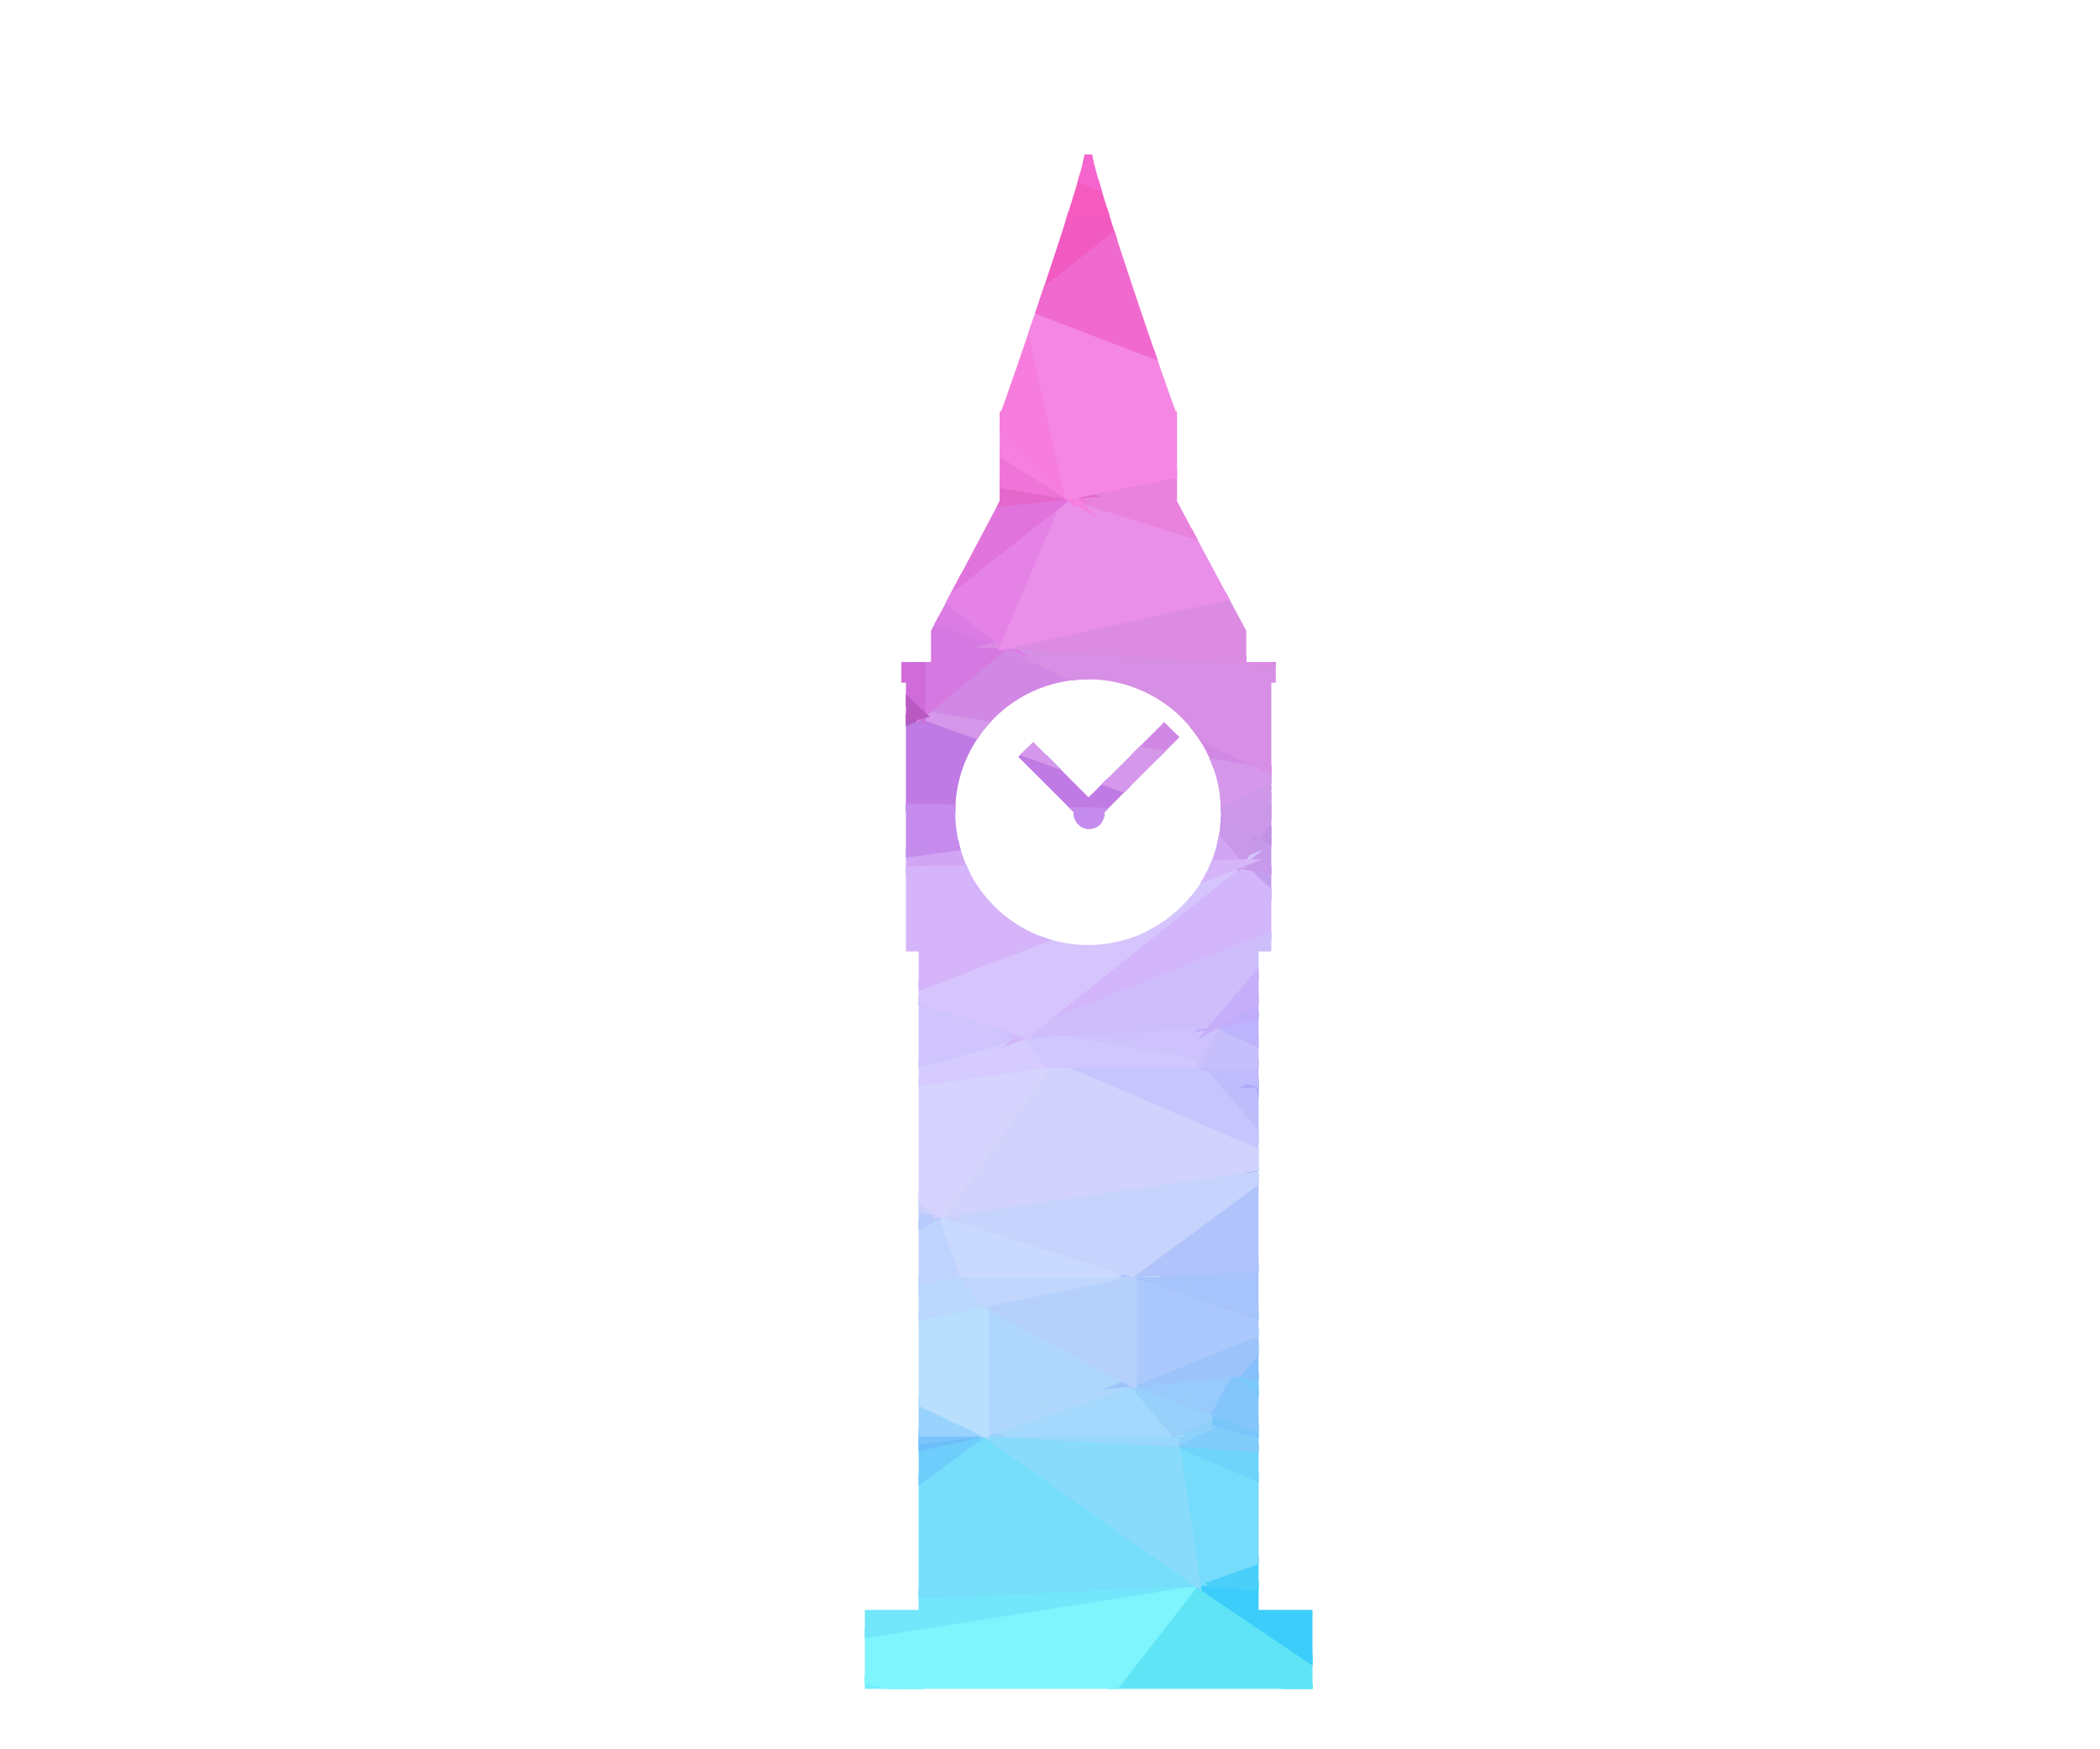 <svg id="_1" data-name="1" xmlns="http://www.w3.org/2000/svg" xmlns:xlink="http://www.w3.org/1999/xlink" viewBox="0 0 183.52 152.8"><defs><style>.cls-1{fill:none;}.cls-2{clip-path:url(#clip-path);}.cls-3{fill:#10b0f0;stroke:#10b0f0;}.cls-10,.cls-100,.cls-101,.cls-102,.cls-103,.cls-104,.cls-105,.cls-106,.cls-107,.cls-108,.cls-109,.cls-11,.cls-110,.cls-111,.cls-112,.cls-113,.cls-114,.cls-115,.cls-116,.cls-117,.cls-118,.cls-119,.cls-12,.cls-120,.cls-121,.cls-122,.cls-123,.cls-124,.cls-125,.cls-126,.cls-127,.cls-128,.cls-129,.cls-13,.cls-130,.cls-131,.cls-132,.cls-133,.cls-134,.cls-135,.cls-136,.cls-137,.cls-138,.cls-139,.cls-14,.cls-140,.cls-141,.cls-142,.cls-143,.cls-144,.cls-145,.cls-146,.cls-147,.cls-148,.cls-149,.cls-15,.cls-150,.cls-151,.cls-152,.cls-153,.cls-154,.cls-155,.cls-156,.cls-157,.cls-158,.cls-159,.cls-16,.cls-160,.cls-161,.cls-162,.cls-163,.cls-164,.cls-165,.cls-166,.cls-167,.cls-168,.cls-169,.cls-17,.cls-170,.cls-171,.cls-172,.cls-173,.cls-174,.cls-175,.cls-176,.cls-177,.cls-178,.cls-179,.cls-18,.cls-180,.cls-181,.cls-182,.cls-183,.cls-184,.cls-185,.cls-186,.cls-187,.cls-188,.cls-189,.cls-19,.cls-190,.cls-191,.cls-192,.cls-193,.cls-194,.cls-195,.cls-196,.cls-197,.cls-198,.cls-199,.cls-20,.cls-200,.cls-201,.cls-202,.cls-203,.cls-204,.cls-205,.cls-206,.cls-207,.cls-208,.cls-209,.cls-21,.cls-210,.cls-211,.cls-212,.cls-213,.cls-214,.cls-215,.cls-216,.cls-217,.cls-218,.cls-219,.cls-22,.cls-220,.cls-221,.cls-222,.cls-223,.cls-224,.cls-225,.cls-226,.cls-227,.cls-228,.cls-229,.cls-23,.cls-230,.cls-231,.cls-232,.cls-233,.cls-234,.cls-235,.cls-236,.cls-237,.cls-238,.cls-239,.cls-24,.cls-240,.cls-241,.cls-242,.cls-243,.cls-244,.cls-245,.cls-246,.cls-247,.cls-248,.cls-249,.cls-25,.cls-250,.cls-251,.cls-252,.cls-253,.cls-254,.cls-255,.cls-256,.cls-257,.cls-258,.cls-259,.cls-26,.cls-260,.cls-261,.cls-262,.cls-263,.cls-264,.cls-265,.cls-266,.cls-267,.cls-268,.cls-269,.cls-27,.cls-270,.cls-271,.cls-272,.cls-273,.cls-274,.cls-275,.cls-276,.cls-277,.cls-278,.cls-279,.cls-28,.cls-280,.cls-281,.cls-282,.cls-283,.cls-284,.cls-285,.cls-286,.cls-287,.cls-288,.cls-289,.cls-29,.cls-290,.cls-291,.cls-292,.cls-293,.cls-294,.cls-295,.cls-296,.cls-297,.cls-298,.cls-299,.cls-3,.cls-30,.cls-300,.cls-301,.cls-302,.cls-303,.cls-304,.cls-305,.cls-306,.cls-307,.cls-308,.cls-309,.cls-31,.cls-310,.cls-311,.cls-312,.cls-313,.cls-314,.cls-315,.cls-316,.cls-317,.cls-318,.cls-319,.cls-32,.cls-320,.cls-321,.cls-322,.cls-323,.cls-324,.cls-325,.cls-326,.cls-327,.cls-328,.cls-329,.cls-33,.cls-330,.cls-331,.cls-332,.cls-333,.cls-334,.cls-335,.cls-336,.cls-337,.cls-338,.cls-339,.cls-34,.cls-340,.cls-341,.cls-342,.cls-343,.cls-344,.cls-345,.cls-346,.cls-347,.cls-348,.cls-349,.cls-35,.cls-350,.cls-351,.cls-352,.cls-353,.cls-354,.cls-355,.cls-356,.cls-357,.cls-358,.cls-359,.cls-36,.cls-360,.cls-361,.cls-362,.cls-363,.cls-364,.cls-365,.cls-366,.cls-367,.cls-368,.cls-369,.cls-37,.cls-370,.cls-371,.cls-372,.cls-373,.cls-374,.cls-375,.cls-376,.cls-377,.cls-378,.cls-379,.cls-38,.cls-380,.cls-381,.cls-382,.cls-383,.cls-384,.cls-385,.cls-386,.cls-387,.cls-388,.cls-389,.cls-39,.cls-390,.cls-391,.cls-392,.cls-393,.cls-394,.cls-395,.cls-396,.cls-397,.cls-398,.cls-399,.cls-4,.cls-40,.cls-400,.cls-401,.cls-402,.cls-403,.cls-404,.cls-405,.cls-406,.cls-407,.cls-408,.cls-409,.cls-41,.cls-410,.cls-411,.cls-412,.cls-413,.cls-414,.cls-415,.cls-416,.cls-417,.cls-418,.cls-419,.cls-42,.cls-420,.cls-421,.cls-422,.cls-423,.cls-424,.cls-425,.cls-426,.cls-427,.cls-428,.cls-429,.cls-43,.cls-430,.cls-431,.cls-432,.cls-433,.cls-434,.cls-435,.cls-436,.cls-437,.cls-438,.cls-439,.cls-44,.cls-440,.cls-441,.cls-442,.cls-443,.cls-444,.cls-445,.cls-446,.cls-447,.cls-448,.cls-449,.cls-45,.cls-450,.cls-451,.cls-452,.cls-453,.cls-454,.cls-455,.cls-456,.cls-457,.cls-458,.cls-459,.cls-46,.cls-460,.cls-461,.cls-462,.cls-463,.cls-464,.cls-465,.cls-466,.cls-467,.cls-468,.cls-469,.cls-47,.cls-470,.cls-471,.cls-472,.cls-473,.cls-474,.cls-475,.cls-476,.cls-477,.cls-478,.cls-479,.cls-48,.cls-480,.cls-481,.cls-482,.cls-483,.cls-484,.cls-485,.cls-486,.cls-487,.cls-488,.cls-489,.cls-49,.cls-490,.cls-491,.cls-492,.cls-493,.cls-494,.cls-495,.cls-496,.cls-497,.cls-498,.cls-499,.cls-5,.cls-50,.cls-500,.cls-501,.cls-502,.cls-503,.cls-504,.cls-505,.cls-506,.cls-507,.cls-508,.cls-509,.cls-51,.cls-510,.cls-511,.cls-512,.cls-513,.cls-514,.cls-515,.cls-516,.cls-517,.cls-518,.cls-519,.cls-52,.cls-520,.cls-521,.cls-522,.cls-523,.cls-524,.cls-525,.cls-526,.cls-527,.cls-528,.cls-529,.cls-53,.cls-530,.cls-531,.cls-532,.cls-533,.cls-534,.cls-535,.cls-536,.cls-537,.cls-54,.cls-55,.cls-56,.cls-57,.cls-58,.cls-59,.cls-6,.cls-60,.cls-61,.cls-62,.cls-63,.cls-64,.cls-65,.cls-66,.cls-67,.cls-68,.cls-69,.cls-7,.cls-70,.cls-71,.cls-72,.cls-73,.cls-74,.cls-75,.cls-76,.cls-77,.cls-78,.cls-79,.cls-8,.cls-80,.cls-81,.cls-82,.cls-83,.cls-84,.cls-85,.cls-86,.cls-87,.cls-88,.cls-89,.cls-9,.cls-90,.cls-91,.cls-92,.cls-93,.cls-94,.cls-95,.cls-96,.cls-97,.cls-98,.cls-99{stroke-miterlimit:10;stroke-width:0.77px;fill-rule:evenodd;}.cls-4{fill:#0660b4;stroke:#0660b4;}.cls-5{fill:#56d5f6;stroke:#56d5f6;}.cls-6{fill:#60d8f6;stroke:#60d8f6;}.cls-7{fill:#49d0f3;stroke:#49d0f3;}.cls-8{fill:#58dbf5;stroke:#58dbf5;}.cls-9{fill:#239ee1;stroke:#239ee1;}.cls-10{fill:#09a6f0;stroke:#09a6f0;}.cls-11{fill:#0998eb;stroke:#0998eb;}.cls-12{fill:#71f5fe;stroke:#71f5fe;}.cls-13{fill:#4acaf5;stroke:#4acaf5;}.cls-14{fill:#094c7c;stroke:#094c7c;}.cls-15{fill:#0662b9;stroke:#0662b9;}.cls-16{fill:#0978d4;stroke:#0978d4;}.cls-17{fill:#31b3e9;stroke:#31b3e9;}.cls-18{fill:#0975d0;stroke:#0975d0;}.cls-19{fill:#0b5791;stroke:#0b5791;}.cls-20{fill:#095187;stroke:#095187;}.cls-21{fill:#0e71bb;stroke:#0e71bb;}.cls-22{fill:#32c3f4;stroke:#32c3f4;}.cls-23{fill:#47cef4;stroke:#47cef4;}.cls-24{fill:#26bdf2;stroke:#26bdf2;}.cls-25{fill:#47dbf9;stroke:#47dbf9;}.cls-26{fill:#034f9f;stroke:#034f9f;}.cls-27{fill:#06304b;stroke:#06304b;}.cls-28{fill:#094b7e;stroke:#094b7e;}.cls-29{fill:#1fbaf2;stroke:#1fbaf2;}.cls-30{fill:#59d0f6;stroke:#59d0f6;}.cls-31{fill:#4eccf5;stroke:#4eccf5;}.cls-32{fill:#41b9f6;stroke:#41b9f6;}.cls-33{fill:#063655;stroke:#063655;}.cls-34{fill:#47c1f6;stroke:#47c1f6;}.cls-35{fill:#0999ec;stroke:#0999ec;}.cls-36{fill:#0988dc;stroke:#0988dc;}.cls-37{fill:#0b4f86;stroke:#0b4f86;}.cls-38{fill:#5fe4f6;stroke:#5fe4f6;}.cls-39{fill:#1b7dc9;stroke:#1b7dc9;}.cls-40{fill:#45c4f5;stroke:#45c4f5;}.cls-41{fill:#33aaec;stroke:#33aaec;}.cls-42{fill:#0989e1;stroke:#0989e1;}.cls-43{fill:#2582d4;stroke:#2582d4;}.cls-44{fill:#2081d4;stroke:#2081d4;}.cls-45{fill:#062e48;stroke:#062e48;}.cls-46{fill:#0660ba;stroke:#0660ba;}.cls-47{fill:#03468f;stroke:#03468f;}.cls-48{fill:#70effd;stroke:#70effd;}.cls-49{fill:#4cc8f4;stroke:#4cc8f4;}.cls-50{fill:#18a4f1;stroke:#18a4f1;}.cls-51{fill:#37bcf2;stroke:#37bcf2;}.cls-52{fill:#26b8f4;stroke:#26b8f4;}.cls-53{fill:#10a5ef;stroke:#10a5ef;}.cls-54{fill:#063555;stroke:#063555;}.cls-55{fill:#0b9cf0;stroke:#0b9cf0;}.cls-56{fill:#0970cf;stroke:#0970cf;}.cls-57{fill:#3dcdfa;stroke:#3dcdfa;}.cls-58{fill:#39aaee;stroke:#39aaee;}.cls-59{fill:#2886da;stroke:#2886da;}.cls-60{fill:#094678;stroke:#094678;}.cls-61{fill:#49cffa;stroke:#49cffa;}.cls-62{fill:#2bc0f5;stroke:#2bc0f5;}.cls-63{fill:#7ef4fd;stroke:#7ef4fd;}.cls-64{fill:#72e6fb;stroke:#72e6fb;}.cls-65{fill:#40c0f5;stroke:#40c0f5;}.cls-66{fill:#0e4589;stroke:#0e4589;}.cls-67{fill:#066dca;stroke:#066dca;}.cls-68{fill:#062e58;stroke:#062e58;}.cls-69{fill:#1454a4;stroke:#1454a4;}.cls-70{fill:#3db1ea;stroke:#3db1ea;}.cls-71{fill:#0972d0;stroke:#0972d0;}.cls-72{fill:#56ccf7;stroke:#56ccf7;}.cls-73{fill:#2b569e;stroke:#2b569e;}.cls-74{fill:#77dcfc;stroke:#77dcfc;}.cls-75{fill:#6ed4fa;stroke:#6ed4fa;}.cls-76{fill:#265aa9;stroke:#265aa9;}.cls-77{fill:#0b95eb;stroke:#0b95eb;}.cls-78{fill:#065fbe;stroke:#065fbe;}.cls-79{fill:#76defb;stroke:#76defb;}.cls-80{fill:#89dbfb;stroke:#89dbfb;}.cls-81{fill:#275ea2;stroke:#275ea2;}.cls-82{fill:#09336b;stroke:#09336b;}.cls-83{fill:#0964c5;stroke:#0964c5;}.cls-84{fill:#81ccfb;stroke:#81ccfb;}.cls-85{fill:#8dd2fb;stroke:#8dd2fb;}.cls-86{fill:#6ecdfb;stroke:#6ecdfb;}.cls-87{fill:#2871bb;stroke:#2871bb;}.cls-88{fill:#4fa0e5;stroke:#4fa0e5;}.cls-89{fill:#3dc6f8;stroke:#3dc6f8;}.cls-90{fill:#44c6fa;stroke:#44c6fa;}.cls-91{fill:#8dcff9;stroke:#8dcff9;}.cls-92{fill:#4276c7;stroke:#4276c7;}.cls-93{fill:#4172c7;stroke:#4172c7;}.cls-94{fill:#6cbdf8;stroke:#6cbdf8;}.cls-95{fill:#4a90dc;stroke:#4a90dc;}.cls-96{fill:#2eb2f5;stroke:#2eb2f5;}.cls-97{fill:#375eab;stroke:#375eab;}.cls-98{fill:#50c3f4;stroke:#50c3f4;}.cls-99{fill:#9ad7fc;stroke:#9ad7fc;}.cls-100{fill:#10356c;stroke:#10356c;}.cls-101{fill:#123369;stroke:#123369;}.cls-102{fill:#284487;stroke:#284487;}.cls-103{fill:#a4d9fd;stroke:#a4d9fd;}.cls-104{fill:#96d0fb;stroke:#96d0fb;}.cls-105{fill:#4ec0f5;stroke:#4ec0f5;}.cls-106{fill:#5dc8fc;stroke:#5dc8fc;}.cls-107{fill:#79c6fa;stroke:#79c6fa;}.cls-108{fill:#189df1;stroke:#189df1;}.cls-109{fill:#4063b5;stroke:#4063b5;}.cls-110{fill:#10285c;stroke:#10285c;}.cls-111{fill:#065fc1;stroke:#065fc1;}.cls-112{fill:#98cafb;stroke:#98cafb;}.cls-113{fill:#84c6fc;stroke:#84c6fc;}.cls-114{fill:#1089e4;stroke:#1089e4;}.cls-115{fill:#78c4fb;stroke:#78c4fb;}.cls-116{fill:#7cc9fb;stroke:#7cc9fb;}.cls-117{fill:#98d2fd;stroke:#98d2fd;}.cls-118{fill:#63baf8;stroke:#63baf8;}.cls-119{fill:#7db1f3;stroke:#7db1f3;}.cls-120{fill:#1e97ed;stroke:#1e97ed;}.cls-121{fill:#46a9f5;stroke:#46a9f5;}.cls-122{fill:#0657b9;stroke:#0657b9;}.cls-123{fill:#4a69c1;stroke:#4a69c1;}.cls-124{fill:#6a98e6;stroke:#6a98e6;}.cls-125{fill:#94c2fb;stroke:#94c2fb;}.cls-126{fill:#86c1fb;stroke:#86c1fb;}.cls-127{fill:#aed7fb;stroke:#aed7fb;}.cls-128{fill:#b9dffe;stroke:#b9dffe;}.cls-129{fill:#334e93;stroke:#334e93;}.cls-130{fill:#46a0f6;stroke:#46a0f6;}.cls-131{fill:#43a6f4;stroke:#43a6f4;}.cls-132{fill:#0e77d7;stroke:#0e77d7;}.cls-133{fill:#53a5f7;stroke:#53a5f7;}.cls-134{fill:#6c97e4;stroke:#6c97e4;}.cls-135{fill:#2e4288;stroke:#2e4288;}.cls-136{fill:#4154a6;stroke:#4154a6;}.cls-137{fill:#9cc4fa;stroke:#9cc4fa;}.cls-138{fill:#abc9fd;stroke:#abc9fd;}.cls-139{fill:#b4d0fb;stroke:#b4d0fb;}.cls-140{fill:#4e5cb0;stroke:#4e5cb0;}.cls-141{fill:#5d76cb;stroke:#5d76cb;}.cls-142{fill:#67b2fb;stroke:#67b2fb;}.cls-143{fill:#8abdfc;stroke:#8abdfc;}.cls-144{fill:#b1d0fe;stroke:#b1d0fe;}.cls-145{fill:#bad7fd;stroke:#bad7fd;}.cls-146{fill:#71bdfe;stroke:#71bdfe;}.cls-147{fill:#c0d6fd;stroke:#c0d6fd;}.cls-148{fill:#519cf0;stroke:#519cf0;}.cls-149{fill:#414691;stroke:#414691;}.cls-150{fill:#4a98ed;stroke:#4a98ed;}.cls-151{fill:#1271d2;stroke:#1271d2;}.cls-152{fill:#232f69;stroke:#232f69;}.cls-153{fill:#2b3677;stroke:#2b3677;}.cls-154{fill:#a6c3fb;stroke:#a6c3fb;}.cls-155{fill:#84a5f0;stroke:#84a5f0;}.cls-156{fill:#7896e6;stroke:#7896e6;}.cls-157{fill:#336ece;stroke:#336ece;}.cls-158{fill:#687dd4;stroke:#687dd4;}.cls-159{fill:#347bda;stroke:#347bda;}.cls-160{fill:#2c62c4;stroke:#2c62c4;}.cls-161{fill:#6c72cc;stroke:#6c72cc;}.cls-162{fill:#bed3fe;stroke:#bed3fe;}.cls-163{fill:#2a2b6b;stroke:#2a2b6b;}.cls-164{fill:#484894;stroke:#484894;}.cls-165{fill:#6160b6;stroke:#6160b6;}.cls-166{fill:#c9dafe;stroke:#c9dafe;}.cls-167{fill:#b9cafc;stroke:#b9cafc;}.cls-168{fill:#a0b1f5;stroke:#a0b1f5;}.cls-169{fill:#a0a6f0;stroke:#a0a6f0;}.cls-170{fill:#b0c3fb;stroke:#b0c3fb;}.cls-171{fill:#8992e5;stroke:#8992e5;}.cls-172{fill:#939beb;stroke:#939beb;}.cls-173{fill:#6a6dc0;stroke:#6a6dc0;}.cls-174{fill:#433e87;stroke:#433e87;}.cls-175{fill:#5e5aa7;stroke:#5e5aa7;}.cls-176{fill:#5a58a7;stroke:#5a58a7;}.cls-177{fill:#5ea6f8;stroke:#5ea6f8;}.cls-178{fill:#7ba8f9;stroke:#7ba8f9;}.cls-179{fill:#84aff9;stroke:#84aff9;}.cls-180{fill:#7e7fd9;stroke:#7e7fd9;}.cls-181{fill:#9fa3f0;stroke:#9fa3f0;}.cls-182{fill:#2454b9;stroke:#2454b9;}.cls-183{fill:#3861c4;stroke:#3861c4;}.cls-184{fill:#8fa4f9;stroke:#8fa4f9;}.cls-185{fill:#c5d3fd;stroke:#c5d3fd;}.cls-186{fill:#837bd4;stroke:#837bd4;}.cls-187{fill:#426ed1;stroke:#426ed1;}.cls-188{fill:#395ac1;stroke:#395ac1;}.cls-189{fill:#b3b0f7;stroke:#b3b0f7;}.cls-190{fill:#2b2460;stroke:#2b2460;}.cls-191{fill:#8e9aee;stroke:#8e9aee;}.cls-192{fill:#6f6abe;stroke:#6f6abe;}.cls-193{fill:#ccd0fd;stroke:#ccd0fd;}.cls-194{fill:#322664;stroke:#322664;}.cls-195{fill:#aea7f2;stroke:#aea7f2;}.cls-196{fill:#9589e1;stroke:#9589e1;}.cls-197{fill:#bebcfb;stroke:#bebcfb;}.cls-198{fill:#c7c5fe;stroke:#c7c5fe;}.cls-199{fill:#d1d3fc;stroke:#d1d3fc;}.cls-200{fill:#d6d4fe;stroke:#d6d4fe;}.cls-201{fill:#ada8fa;stroke:#ada8fa;}.cls-202{fill:#919ef2;stroke:#919ef2;}.cls-203{fill:#abadfd;stroke:#abadfd;}.cls-204{fill:#6b9af0;stroke:#6b9af0;}.cls-205{fill:#53438d;stroke:#53438d;}.cls-206{fill:#7f90e8;stroke:#7f90e8;}.cls-207{fill:#819ef2;stroke:#819ef2;}.cls-208{fill:#5a7fdf;stroke:#5a7fdf;}.cls-209{fill:#c1bcfc;stroke:#c1bcfc;}.cls-210{fill:#c6bffb;stroke:#c6bffb;}.cls-211{fill:#6754a4;stroke:#6754a4;}.cls-212{fill:#3b2b68;stroke:#3b2b68;}.cls-213{fill:#8c7ad6;stroke:#8c7ad6;}.cls-214{fill:#7461b8;stroke:#7461b8;}.cls-215{fill:#858ce4;stroke:#858ce4;}.cls-216{fill:#d5cbfe;stroke:#d5cbfe;}.cls-217{fill:#cfc4fe;stroke:#cfc4fe;}.cls-218{fill:#9598ef;stroke:#9598ef;}.cls-219{fill:#728ae4;stroke:#728ae4;}.cls-220{fill:#3756b9;stroke:#3756b9;}.cls-221{fill:#4663cb;stroke:#4663cb;}.cls-222{fill:#a7a0f3;stroke:#a7a0f3;}.cls-223{fill:#634697;stroke:#634697;}.cls-224{fill:#cdc2fc;stroke:#cdc2fc;}.cls-225{fill:#cfc7fe;stroke:#cfc7fe;}.cls-226{fill:#8d6ecb;stroke:#8d6ecb;}.cls-227{fill:#4158bf;stroke:#4158bf;}.cls-228{fill:#5d73d6;stroke:#5d73d6;}.cls-229{fill:#beb3fd;stroke:#beb3fd;}.cls-230{fill:#9a95ea;stroke:#9a95ea;}.cls-231{fill:#868ae4;stroke:#868ae4;}.cls-232{fill:#3b1e5a;stroke:#3b1e5a;}.cls-233{fill:#311450;stroke:#311450;}.cls-234{fill:#bfadfb;stroke:#bfadfb;}.cls-235{fill:#9b8ee5;stroke:#9b8ee5;}.cls-236{fill:#b5a4f2;stroke:#b5a4f2;}.cls-237{fill:#c6b3fa;stroke:#c6b3fa;}.cls-238{fill:#56387e;stroke:#56387e;}.cls-239{fill:#4d2b6d;stroke:#4d2b6d;}.cls-240{fill:#7879db;stroke:#7879db;}.cls-241{fill:#a285df;stroke:#a285df;}.cls-242{fill:#9089e6;stroke:#9089e6;}.cls-243{fill:#3f4db4;stroke:#3f4db4;}.cls-244{fill:#9d72d1;stroke:#9d72d1;}.cls-245{fill:#ac83e2;stroke:#ac83e2;}.cls-246{fill:#c5aaf5;stroke:#c5aaf5;}.cls-247{fill:#897bda;stroke:#897bda;}.cls-248{fill:#968ae4;stroke:#968ae4;}.cls-249{fill:#ac97ea;stroke:#ac97ea;}.cls-250{fill:#bda4f5;stroke:#bda4f5;}.cls-251{fill:#491f5d;stroke:#491f5d;}.cls-252{fill:#7375d8;stroke:#7375d8;}.cls-253{fill:#8f8be7;stroke:#8f8be7;}.cls-254{fill:#5054bb;stroke:#5054bb;}.cls-255{fill:#815aae;stroke:#815aae;}.cls-256{fill:#7958ac;stroke:#7958ac;}.cls-257{fill:#c294ed;stroke:#c294ed;}.cls-258{fill:#b387e6;stroke:#b387e6;}.cls-259{fill:#b596ea;stroke:#b596ea;}.cls-260{fill:#a186dd;stroke:#a186dd;}.cls-261{fill:#370e4b;stroke:#370e4b;}.cls-262{fill:#9981df;stroke:#9981df;}.cls-263{fill:#a46fd1;stroke:#a46fd1;}.cls-264{fill:#c39dee;stroke:#c39dee;}.cls-265{fill:#d3b5fb;stroke:#d3b5fb;}.cls-266{fill:#41144e;stroke:#41144e;}.cls-267{fill:#4e50b7;stroke:#4e50b7;}.cls-268{fill:#9e8ee7;stroke:#9e8ee7;}.cls-269{fill:#cdbefb;stroke:#cdbefb;}.cls-270{fill:#c6aefa;stroke:#c6aefa;}.cls-271{fill:#683f8b;stroke:#683f8b;}.cls-272{fill:#c699ea;stroke:#c699ea;}.cls-273{fill:#9581e0;stroke:#9581e0;}.cls-274{fill:#d6c4fc;stroke:#d6c4fc;}.cls-275{fill:#9175d9;stroke:#9175d9;}.cls-276{fill:#a98fe8;stroke:#a98fe8;}.cls-277{fill:#9e7cd8;stroke:#9e7cd8;}.cls-278{fill:#764894;stroke:#764894;}.cls-279{fill:#9659ac;stroke:#9659ac;}.cls-280{fill:#c9aaf6;stroke:#c9aaf6;}.cls-281{fill:#c998e9;stroke:#c998e9;}.cls-282{fill:#bb78d8;stroke:#bb78d8;}.cls-283{fill:#c691e7;stroke:#c691e7;}.cls-284{fill:#c191e5;stroke:#c191e5;}.cls-285{fill:#bb8ce0;stroke:#bb8ce0;}.cls-286{fill:#a576d4;stroke:#a576d4;}.cls-287{fill:#cb97e9;stroke:#cb97e9;}.cls-288{fill:#ac82dc;stroke:#ac82dc;}.cls-289{fill:#9f80de;stroke:#9f80de;}.cls-290{fill:#ad8ce5;stroke:#ad8ce5;}.cls-291{fill:#9371d7;stroke:#9371d7;}.cls-292{fill:#a462be;stroke:#a462be;}.cls-293{fill:#a662bd;stroke:#a662bd;}.cls-294{fill:#662d6f;stroke:#662d6f;}.cls-295{fill:#a47fdf;stroke:#a47fdf;}.cls-296{fill:#d1a5f4;stroke:#d1a5f4;}.cls-297{fill:#d6b4f9;stroke:#d6b4f9;}.cls-298{fill:#c68fe3;stroke:#c68fe3;}.cls-299{fill:#9f58aa;stroke:#9f58aa;}.cls-300{fill:#9850a5;stroke:#9850a5;}.cls-301{fill:#ce97e8;stroke:#ce97e8;}.cls-302{fill:#4b144f;stroke:#4b144f;}.cls-303{fill:#6258c1;stroke:#6258c1;}.cls-304{fill:#460b44;stroke:#460b44;}.cls-305{fill:#8b458f;stroke:#8b458f;}.cls-306{fill:#a882df;stroke:#a882df;}.cls-307{fill:#3e48b0;stroke:#3e48b0;}.cls-308{fill:#5a50b7;stroke:#5a50b7;}.cls-309{fill:#bf7ae3;stroke:#bf7ae3;}.cls-310{fill:#b187df;stroke:#b187df;}.cls-311{fill:#a77cdb;stroke:#a77cdb;}.cls-312{fill:#c589df;stroke:#c589df;}.cls-313{fill:#5343a7;stroke:#5343a7;}.cls-314{fill:#b47ad6;stroke:#b47ad6;}.cls-315{fill:#9d73d5;stroke:#9d73d5;}.cls-316{fill:#7961c4;stroke:#7961c4;}.cls-317{fill:#7d377b;stroke:#7d377b;}.cls-318{fill:#c58ced;stroke:#c58ced;}.cls-319{fill:#8e64c9;stroke:#8e64c9;}.cls-320{fill:#8f6cce;stroke:#8f6cce;}.cls-321{fill:#785abf;stroke:#785abf;}.cls-322{fill:#bc80da;stroke:#bc80da;}.cls-323{fill:#c380dd;stroke:#c380dd;}.cls-324{fill:#b878d4;stroke:#b878d4;}.cls-325{fill:#ab5cc0;stroke:#ab5cc0;}.cls-326{fill:#6851b9;stroke:#6851b9;}.cls-327{fill:#a772d0;stroke:#a772d0;}.cls-328{fill:#bc78d5;stroke:#bc78d5;}.cls-329{fill:#865dc3;stroke:#865dc3;}.cls-330{fill:#6d2867;stroke:#6d2867;}.cls-331{fill:#a778d8;stroke:#a778d8;}.cls-332{fill:#a06fd1;stroke:#a06fd1;}.cls-333{fill:#631c58;stroke:#631c58;}.cls-334{fill:#ad78d8;stroke:#ad78d8;}.cls-335{fill:#9c6dce;stroke:#9c6dce;}.cls-336{fill:#a774d5;stroke:#a774d5;}.cls-337{fill:#c57fd8;stroke:#c57fd8;}.cls-338{fill:#c981db;stroke:#c981db;}.cls-339{fill:#c477d5;stroke:#c477d5;}.cls-340{fill:#bb72d1;stroke:#bb72d1;}.cls-341{fill:#d187e4;stroke:#d187e4;}.cls-342{fill:#d497ea;stroke:#d497ea;}.cls-343{fill:#7e3479;stroke:#7e3479;}.cls-344{fill:#722968;stroke:#722968;}.cls-345{fill:#5643a4;stroke:#5643a4;}.cls-346{fill:#cc8bdf;stroke:#cc8bdf;}.cls-347{fill:#d578e1;stroke:#d578e1;}.cls-348{fill:#5e45a7;stroke:#5e45a7;}.cls-349{fill:#792a69;stroke:#792a69;}.cls-350{fill:#b677d8;stroke:#b677d8;}.cls-351{fill:#c388de;stroke:#c388de;}.cls-352{fill:#d78ee5;stroke:#d78ee5;}.cls-353{fill:#5d42a2;stroke:#5d42a2;}.cls-354{fill:#a16bcf;stroke:#a16bcf;}.cls-355{fill:#af70d3;stroke:#af70d3;}.cls-356{fill:#b174d7;stroke:#b174d7;}.cls-357{fill:#cf6cd9;stroke:#cf6cd9;}.cls-358{fill:#b959c1;stroke:#b959c1;}.cls-359{fill:#a4459a;stroke:#a4459a;}.cls-360{fill:#db7be4;stroke:#db7be4;}.cls-361{fill:#774db3;stroke:#774db3;}.cls-362{fill:#8959c1;stroke:#8959c1;}.cls-363{fill:#470337;stroke:#470337;}.cls-364{fill:#54124b;stroke:#54124b;}.cls-365{fill:#c654b9;stroke:#c654b9;}.cls-366{fill:#ce7ad7;stroke:#ce7ad7;}.cls-367{fill:#b448a4;stroke:#b448a4;}.cls-368{fill:#b26dd0;stroke:#b26dd0;}.cls-369{fill:#c587e0;stroke:#c587e0;}.cls-370{fill:#5443a3;stroke:#5443a3;}.cls-371{fill:#cf89e1;stroke:#cf89e1;}.cls-372{fill:#bf76d7;stroke:#bf76d7;}.cls-373{fill:#d76cda;stroke:#d76cda;}.cls-374{fill:#c251b0;stroke:#c251b0;}.cls-375{fill:#db8be2;stroke:#db8be2;}.cls-376{fill:#cb55b9;stroke:#cb55b9;}.cls-377{fill:#ae69cc;stroke:#ae69cc;}.cls-378{fill:#74205d;stroke:#74205d;}.cls-379{fill:#a9418f;stroke:#a9418f;}.cls-380{fill:#7547ae;stroke:#7547ae;}.cls-381{fill:#5a3b9c;stroke:#5a3b9c;}.cls-382{fill:#cf60ce;stroke:#cf60ce;}.cls-383{fill:#d663ce;stroke:#d663ce;}.cls-384{fill:#bb6ed0;stroke:#bb6ed0;}.cls-385{fill:#9553bc;stroke:#9553bc;}.cls-386{fill:#c16acb;stroke:#c16acb;}.cls-387{fill:#9250ba;stroke:#9250ba;}.cls-388{fill:#a458c1;stroke:#a458c1;}.cls-389{fill:#e482e5;stroke:#e482e5;}.cls-390{fill:#e98fe9;stroke:#e98fe9;}.cls-391{fill:#cc73d3;stroke:#cc73d3;}.cls-392{fill:#d47cda;stroke:#d47cda;}.cls-393{fill:#6b3b9d;stroke:#6b3b9d;}.cls-394{fill:#c671d4;stroke:#c671d4;}.cls-395{fill:#583796;stroke:#583796;}.cls-396{fill:#d662cb;stroke:#d662cb;}.cls-397{fill:#bb489d;stroke:#bb489d;}.cls-398{fill:#590941;stroke:#590941;}.cls-399{fill:#bf4797;stroke:#bf4797;}.cls-400{fill:#b83f86;stroke:#b83f86;}.cls-401{fill:#661047;stroke:#661047;}.cls-402{fill:#e173dc;stroke:#e173dc;}.cls-403{fill:#bc68ce;stroke:#bc68ce;}.cls-404{fill:#5e093b;stroke:#5e093b;}.cls-405{fill:#711245;stroke:#711245;}.cls-406{fill:#d16ac9;stroke:#d16ac9;}.cls-407{fill:#cc4da4;stroke:#cc4da4;}.cls-408{fill:#ca4eaa;stroke:#ca4eaa;}.cls-409{fill:#cf6dd2;stroke:#cf6dd2;}.cls-410{fill:#c66ad1;stroke:#c66ad1;}.cls-411{fill:#c3438a;stroke:#c3438a;}.cls-412{fill:#a050b9;stroke:#a050b9;}.cls-413{fill:#b258c0;stroke:#b258c0;}.cls-414{fill:#d678d8;stroke:#d678d8;}.cls-415{fill:#e882dc;stroke:#e882dc;}.cls-416{fill:#e467cb;stroke:#e467cb;}.cls-417{fill:#d24a97;stroke:#d24a97;}.cls-418{fill:#c23f83;stroke:#c23f83;}.cls-419{fill:#9d275e;stroke:#9d275e;}.cls-420{fill:#c63f82;stroke:#c63f82;}.cls-421{fill:#c33f81;stroke:#c33f81;}.cls-422{fill:#b23169;stroke:#b23169;}.cls-423{fill:#50062c;stroke:#50062c;}.cls-424{fill:#62328d;stroke:#62328d;}.cls-425{fill:#7a399c;stroke:#7a399c;}.cls-426{fill:#be3b74;stroke:#be3b74;}.cls-427{fill:#ef74d7;stroke:#ef74d7;}.cls-428{fill:#cb5ecb;stroke:#cb5ecb;}.cls-429{fill:#cf4288;stroke:#cf4288;}.cls-430{fill:#c53a76;stroke:#c53a76;}.cls-431{fill:#d5468c;stroke:#d5468c;}.cls-432{fill:#f580df;stroke:#f580df;}.cls-433{fill:#e253ab;stroke:#e253ab;}.cls-434{fill:#e057af;stroke:#e057af;}.cls-435{fill:#f062c8;stroke:#f062c8;}.cls-436{fill:#f67ddd;stroke:#f67ddd;}.cls-437{fill:#e551ab;stroke:#e551ab;}.cls-438{fill:#e954b6;stroke:#e954b6;}.cls-439{fill:#f586e3;stroke:#f586e3;}.cls-440{fill:#c359c4;stroke:#c359c4;}.cls-441{fill:#b14cb8;stroke:#b14cb8;}.cls-442{fill:#ee5dc2;stroke:#ee5dc2;}.cls-443{fill:#a441aa;stroke:#a441aa;}.cls-444{fill:#883396;stroke:#883396;}.cls-445{fill:#6d2d8a;stroke:#6d2d8a;}.cls-446{fill:#7c1042;stroke:#7c1042;}.cls-447{fill:#ac3ea7;stroke:#ac3ea7;}.cls-448{fill:#d84289;stroke:#d84289;}.cls-449{fill:#d23b78;stroke:#d23b78;}.cls-450{fill:#d73d87;stroke:#d73d87;}.cls-451{fill:#832f8c;stroke:#832f8c;}.cls-452{fill:#a72456;stroke:#a72456;}.cls-453{fill:#c13067;stroke:#c13067;}.cls-454{fill:#ae2255;stroke:#ae2255;}.cls-455{fill:#800e3e;stroke:#800e3e;}.cls-456{fill:#62062d;stroke:#62062d;}.cls-457{fill:#b843b0;stroke:#b843b0;}.cls-458{fill:#e950b2;stroke:#e950b2;}.cls-459{fill:#c53069;stroke:#c53069;}.cls-460{fill:#9f399d;stroke:#9f399d;}.cls-461{fill:#f05ac1;stroke:#f05ac1;}.cls-462{fill:#f069ce;stroke:#f069ce;}.cls-463{fill:#df449a;stroke:#df449a;}.cls-464{fill:#d96dd2;stroke:#d96dd2;}.cls-465{fill:#792883;stroke:#792883;}.cls-466{fill:#981042;stroke:#981042;}.cls-467{fill:#990e41;stroke:#990e41;}.cls-468{fill:#ac3ba4;stroke:#ac3ba4;}.cls-469{fill:#f55abe;stroke:#f55abe;}.cls-470{fill:#5a1c6d;stroke:#5a1c6d;}.cls-471{fill:#692376;stroke:#692376;}.cls-472{fill:#d760ca;stroke:#d760ca;}.cls-473{fill:#591b6a;stroke:#591b6a;}.cls-474{fill:#b03ca4;stroke:#b03ca4;}.cls-475{fill:#983194;stroke:#983194;}.cls-476{fill:#aa1c4f;stroke:#aa1c4f;}.cls-477{fill:#a81b4e;stroke:#a81b4e;}.cls-478{fill:#e75dd2;stroke:#e75dd2;}.cls-479{fill:#d83d89;stroke:#d83d89;}.cls-480{fill:#53145d;stroke:#53145d;}.cls-481{fill:#7d0634;stroke:#7d0634;}.cls-482{fill:#f858c0;stroke:#f858c0;}.cls-483{fill:#bd265a;stroke:#bd265a;}.cls-484{fill:#ac1c4b;stroke:#ac1c4b;}.cls-485{fill:#eb50c9;stroke:#eb50c9;}.cls-486{fill:#f055c3;stroke:#f055c3;}.cls-487{fill:#92093f;stroke:#92093f;}.cls-488{fill:#a61445;stroke:#a61445;}.cls-489{fill:#94093a;stroke:#94093a;}.cls-490{fill:#970b3b;stroke:#970b3b;}.cls-491{fill:#96093b;stroke:#96093b;}.cls-492{fill:#a71846;stroke:#a71846;}.cls-493{fill:#9d1041;stroke:#9d1041;}.cls-494{fill:#d950bf;stroke:#d950bf;}.cls-495{fill:#f767ce;stroke:#f767ce;}.cls-496{fill:#f452b7;stroke:#f452b7;}.cls-497{fill:#f664cd;stroke:#f664cd;}.cls-498{fill:#7b0330;stroke:#7b0330;}.cls-499{fill:#c2255a;stroke:#c2255a;}.cls-500{fill:#d5347e;stroke:#d5347e;}.cls-501{fill:#e645b4;stroke:#e645b4;}.cls-502{fill:#840634;stroke:#840634;}.cls-503{fill:#f964c6;stroke:#f964c6;}.cls-504{fill:#e943b4;stroke:#e943b4;}.cls-505{fill:#e63fbe;stroke:#e63fbe;}.cls-506{fill:#b42996;stroke:#b42996;}.cls-507{fill:#ed46c4;stroke:#ed46c4;}.cls-508{fill:#f74aa1;stroke:#f74aa1;}.cls-509{fill:#f559c4;stroke:#f559c4;}.cls-510{fill:#f867cc;stroke:#f867cc;}.cls-511{fill:#fa63c0;stroke:#fa63c0;}.cls-512{fill:#ef4abd;stroke:#ef4abd;}.cls-513{fill:#e43fad;stroke:#e43fad;}.cls-514{fill:#ee42c4;stroke:#ee42c4;}.cls-515{fill:#962b8a;stroke:#962b8a;}.cls-516{fill:#771f76;stroke:#771f76;}.cls-517{fill:#591a63;stroke:#591a63;}.cls-518{fill:#671c6e;stroke:#671c6e;}.cls-519{fill:#b1309c;stroke:#b1309c;}.cls-520{fill:#d734b0;stroke:#d734b0;}.cls-521{fill:#c22a9d;stroke:#c22a9d;}.cls-522{fill:#e337b6;stroke:#e337b6;}.cls-523{fill:#c437a7;stroke:#c437a7;}.cls-524{fill:#820634;stroke:#820634;}.cls-525{fill:#6f062d;stroke:#6f062d;}.cls-526{fill:#6d062c;stroke:#6d062c;}.cls-527{fill:#880635;stroke:#880635;}.cls-528{fill:#ba1e4e;stroke:#ba1e4e;}.cls-529{fill:#b01847;stroke:#b01847;}.cls-530{fill:#b71848;stroke:#b71848;}.cls-531{fill:#9d0e3c;stroke:#9d0e3c;}.cls-532{fill:#f53e83;stroke:#f53e83;}.cls-533{fill:#f64c9d;stroke:#f64c9d;}.cls-534{fill:#f357c3;stroke:#f357c3;}.cls-535{fill:#f76ccd;stroke:#f76ccd;}.cls-536{fill:#f86bc1;stroke:#f86bc1;}.cls-537{fill:#fa71c9;stroke:#fa71c9;}</style><clipPath id="clip-path" transform="translate(-305.9 -558.42)"><path class="cls-1" d="M407.63,621.53l-6.56,6.53h0s0,0-.08,0l-4.79-4.81-1.31,1.31,4.83,4.82a1.36,1.36,0,1,0,2.71,0s0,0,0,0l6.55-6.55Zm8.26,77.57V641.56H417V618.08h.39v-1.81h-2.58v-2.73h0l-6.05-11.32h0v-7.86h-.11c-.47-1.1-6.86-19.62-7.32-22.44h-.64c-.45,2.82-6.86,21.34-7.3,22.44h-.13v7.86h0l-6,11.32h0v2.73h-2.59v1.81h.4v23.48h1.11V699.1h-4.7V706H420.6V699.1ZM401,641a11.61,11.61,0,1,1,11.6-11.61A11.6,11.6,0,0,1,401,641Z"/></clipPath></defs><g class="cls-2"><polygon class="cls-3" points="140.08 151.28 162.94 151.28 145.16 148.67 140.08 151.28"/><polygon class="cls-4" points="162.94 151.28 180.27 151.28 178.42 149.54 162.94 151.28"/><polygon class="cls-5" points="117.21 151.28 124.83 151.28 119.29 147.8 117.21 151.28"/><polygon class="cls-6" points="117.21 151.28 119.29 147.8 117.44 146.93 117.21 151.28"/><polygon class="cls-7" points="48.61 151.28 71.47 151.28 60.15 146.93 48.61 151.28"/><polygon class="cls-8" points="71.47 151.28 71.24 150.41 60.15 146.93 71.47 151.28"/><polygon class="cls-9" points="25.74 151.28 48.61 151.28 45.37 146.05 25.74 151.28"/><polygon class="cls-10" points="145.16 148.67 162.94 151.28 152.55 146.05 145.16 148.67"/><polygon class="cls-11" points="162.94 151.28 159.94 146.05 152.55 146.05 162.94 151.28"/><polygon class="cls-12" points="71.47 151.28 94.34 151.28 71.24 150.41 71.47 151.28"/><polygon class="cls-13" points="60.15 146.93 71.24 150.41 65.69 144.31 60.15 146.93"/><polygon class="cls-14" points="2.88 151.28 23.2 151.28 15.8 144.31 2.88 151.28"/><polygon class="cls-15" points="162.94 151.28 178.42 149.54 172.87 144.31 162.94 151.28"/><polygon class="cls-16" points="159.94 146.05 162.94 151.28 172.87 144.31 159.94 146.05"/><polygon class="cls-17" points="48.61 151.28 60.15 146.93 45.37 146.05 48.61 151.28"/><polygon class="cls-18" points="159.94 146.05 172.87 144.31 167.33 143.44 159.94 146.05"/><polygon class="cls-19" points="23.2 151.28 25.74 151.28 26.89 143.44 23.2 151.28"/><polygon class="cls-20" points="15.8 144.31 23.2 151.28 26.89 143.44 15.8 144.31"/><polygon class="cls-21" points="25.74 151.28 45.37 146.05 26.89 143.44 25.74 151.28"/><polygon class="cls-22" points="124.83 151.28 140.08 151.28 135.92 143.44 124.83 151.28"/><polygon class="cls-23" points="119.29 147.8 124.83 151.28 135.92 143.44 119.29 147.8"/><polygon class="cls-24" points="140.08 151.28 145.16 148.67 135.92 143.44 140.08 151.28"/><polygon class="cls-25" points="94.34 151.28 117.21 151.28 117.44 146.93 94.34 151.28"/><polygon class="cls-26" points="172.87 144.31 178.42 149.54 180.27 140.5 172.87 144.31"/><polygon class="cls-27" points="2.88 151.28 15.8 144.31 2.88 140.5 2.88 151.28"/><polygon class="cls-28" points="15.8 144.31 26.89 143.44 15.8 141.7 15.8 144.31"/><polygon class="cls-29" points="145.16 148.67 152.55 146.05 135.92 143.44 145.16 148.67"/><polygon class="cls-30" points="117.44 146.93 119.29 147.8 130.38 139.96 117.44 146.93"/><polygon class="cls-31" points="119.29 147.8 135.92 143.44 130.38 139.96 119.29 147.8"/><polygon class="cls-32" points="63.85 140.83 65.69 144.31 65.69 139.96 63.85 140.83"/><polygon class="cls-33" points="15.8 144.31 15.8 141.7 2.88 140.5 15.8 144.31"/><polygon class="cls-34" points="60.15 146.93 65.69 144.31 63.85 140.83 60.15 146.93"/><polygon class="cls-35" points="152.55 146.05 159.94 146.05 159.94 139.09 152.55 146.05"/><polygon class="cls-36" points="159.94 146.05 167.33 143.44 159.94 139.09 159.94 146.05"/><polygon class="cls-37" points="15.8 141.7 26.89 143.44 26.89 139.96 15.8 141.7"/><polygon class="cls-38" points="94.34 151.28 117.44 146.93 104.5 138.21 94.34 151.28"/><polygon class="cls-39" points="26.89 143.44 45.37 146.05 43.52 138.21 26.89 143.44"/><polygon class="cls-40" points="130.38 139.96 135.92 143.44 134.07 138.21 130.38 139.96"/><polygon class="cls-41" points="45.37 146.05 60.15 146.93 63.85 140.83 45.37 146.05"/><polygon class="cls-42" points="159.94 139.09 167.33 143.44 161.79 137.34 159.94 139.09"/><polygon class="cls-43" points="26.89 139.96 26.89 143.44 43.52 138.21 26.89 139.96"/><polygon class="cls-44" points="45.37 146.05 63.85 140.83 43.52 138.21 45.37 146.05"/><polygon class="cls-45" points="2.88 140.5 15.8 141.7 2.88 139.09 2.88 140.5"/><polygon class="cls-46" points="167.33 143.44 172.87 144.31 180.27 140.5 167.33 143.44"/><polygon class="cls-47" points="178.42 149.54 180.27 151.28 180.27 140.5 178.42 149.54"/><polygon class="cls-48" points="71.24 150.41 94.34 151.28 65.69 144.31 71.24 150.41"/><polygon class="cls-49" points="130.38 139.96 134.07 138.21 130.38 135.6 130.38 139.96"/><polygon class="cls-50" points="159.94 139.09 152.55 134.73 147.01 134.73 159.94 139.09"/><polygon class="cls-51" points="134.07 138.21 135.92 143.44 147.01 134.73 134.07 138.21"/><polygon class="cls-52" points="135.92 143.44 152.55 146.05 147.01 134.73 135.92 143.44"/><polygon class="cls-53" points="152.55 146.05 159.94 139.09 147.01 134.73 152.55 146.05"/><polygon class="cls-54" points="2.88 139.09 15.8 141.7 12.11 134.73 2.88 139.09"/><polygon class="cls-55" points="159.94 139.09 161.79 137.34 152.55 134.73 159.94 139.09"/><polygon class="cls-56" points="167.33 143.44 180.27 140.5 161.79 137.34 167.33 143.44"/><polygon class="cls-57" points="117.44 146.93 130.38 139.96 104.5 138.21 117.44 146.93"/><polygon class="cls-58" points="63.85 140.83 65.69 139.96 56.46 133.86 63.85 140.83"/><polygon class="cls-59" points="43.52 138.21 63.85 140.83 56.46 133.86 43.52 138.21"/><polygon class="cls-60" points="15.8 141.7 26.89 139.96 12.11 134.73 15.8 141.7"/><polygon class="cls-61" points="104.5 138.21 130.38 139.96 119.29 132.99 104.5 138.21"/><polygon class="cls-62" points="130.38 139.96 130.38 135.6 119.29 132.99 130.38 139.96"/><polygon class="cls-63" points="65.69 144.31 94.34 151.28 104.5 138.21 65.69 144.31"/><polygon class="cls-64" points="65.69 139.96 65.69 144.31 104.5 138.21 65.69 139.96"/><polygon class="cls-65" points="130.38 135.6 134.07 138.21 147.01 134.73 130.38 135.6"/><polygon class="cls-66" points="12.11 134.73 26.89 139.96 25.05 130.37 12.11 134.73"/><polygon class="cls-67" points="161.79 137.34 180.27 140.5 180.27 129.72 161.79 137.34"/><polygon class="cls-68" points="2.88 139.09 12.11 134.73 2.88 129.72 2.88 139.09"/><polygon class="cls-69" points="26.89 139.96 43.52 138.21 25.05 130.37 26.89 139.96"/><polygon class="cls-70" points="56.46 133.86 65.69 139.96 58.31 131.25 56.46 133.86"/><polygon class="cls-71" points="161.79 137.34 180.27 129.72 172.87 127.76 161.79 137.34"/><polygon class="cls-72" points="115.59 126.89 119.29 132.99 119.29 126.89 115.59 126.89"/><polygon class="cls-73" points="26.89 127.76 25.05 130.37 30.59 126.89 26.89 127.76"/><polygon class="cls-74" points="104.5 138.21 119.29 132.99 102.66 126.02 104.5 138.21"/><polygon class="cls-75" points="119.29 132.99 115.59 126.89 102.66 126.02 119.29 132.99"/><polygon class="cls-76" points="25.05 130.37 43.52 138.21 30.59 126.89 25.05 130.37"/><polygon class="cls-77" points="152.55 134.73 161.79 137.34 172.87 127.76 152.55 134.73"/><polygon class="cls-78" points="172.87 127.76 180.27 129.72 176.57 125.15 172.87 127.76"/><polygon class="cls-79" points="65.69 139.96 104.5 138.21 86.03 125.15 65.69 139.96"/><polygon class="cls-80" points="104.5 138.21 102.66 126.02 86.03 125.15 104.5 138.21"/><polygon class="cls-81" points="30.59 126.89 43.52 138.21 32.44 126.02 30.59 126.89"/><polygon class="cls-82" points="12.11 134.73 25.05 130.37 2.88 129.72 12.11 134.73"/><polygon class="cls-83" points="172.87 127.76 176.57 125.15 172.87 124.28 172.87 127.76"/><polygon class="cls-84" points="102.66 126.02 115.59 126.89 106.35 124.28 102.66 126.02"/><polygon class="cls-85" points="102.66 125.15 102.66 126.02 106.35 124.28 102.66 125.15"/><polygon class="cls-86" points="58.31 131.25 65.69 139.96 86.03 125.15 58.31 131.25"/><polygon class="cls-87" points="43.52 138.21 56.46 133.86 32.44 126.02 43.52 138.21"/><polygon class="cls-88" points="56.46 133.86 58.31 131.25 32.44 126.02 56.46 133.86"/><polygon class="cls-89" points="119.29 132.99 130.38 135.6 119.29 126.89 119.29 132.99"/><polygon class="cls-90" points="119.29 126.89 130.38 135.6 124.83 123.41 119.29 126.89"/><polygon class="cls-91" points="102.66 125.15 106.35 124.28 106.35 123.41 102.66 125.15"/><polygon class="cls-92" points="32.44 126.02 58.31 128.63 36.14 124.28 32.44 126.02"/><polygon class="cls-93" points="58.31 128.63 56.46 125.15 36.14 124.28 58.31 128.63"/><polygon class="cls-94" points="58.31 128.63 58.31 131.25 86.03 125.15 58.31 128.63"/><polygon class="cls-95" points="58.31 131.25 58.31 128.63 32.44 126.02 58.31 131.25"/><polygon class="cls-96" points="147.01 134.73 152.55 134.73 145.16 121.67 147.01 134.73"/><polygon class="cls-97" points="26.89 127.76 30.59 126.89 23.2 121.67 26.89 127.76"/><polygon class="cls-97" points="30.59 126.89 32.44 126.02 23.2 121.67 30.59 126.89"/><polygon class="cls-98" points="130.38 135.6 147.01 134.73 124.83 123.41 130.38 135.6"/><polygon class="cls-99" points="102.66 126.02 102.66 125.15 86.03 125.15 102.66 126.02"/><polygon class="cls-100" points="2.88 129.72 25.05 130.37 26.89 127.76 2.88 129.72"/><polygon class="cls-101" points="2.88 129.72 26.89 127.76 13.96 120.79 2.88 129.72"/><polygon class="cls-102" points="26.89 127.76 23.2 121.67 13.96 120.79 26.89 127.76"/><polygon class="cls-103" points="86.03 125.15 102.66 125.15 98.96 120.79 86.03 125.15"/><polygon class="cls-104" points="102.66 125.15 106.35 123.41 98.96 120.79 102.66 125.15"/><polygon class="cls-105" points="124.83 123.41 147.01 134.73 145.16 121.67 124.83 123.41"/><polygon class="cls-106" points="115.59 126.89 119.29 126.89 124.83 123.41 115.59 126.89"/><polygon class="cls-107" points="106.35 124.28 115.59 126.89 106.35 123.41 106.35 124.28"/><polygon class="cls-108" points="152.55 134.73 172.87 127.76 145.16 121.67 152.55 134.73"/><polygon class="cls-109" points="32.44 126.02 36.14 124.28 23.2 121.67 32.44 126.02"/><polygon class="cls-110" points="2.88 129.72 13.96 120.79 2.88 118.94 2.88 129.72"/><polygon class="cls-111" points="172.87 124.28 176.57 125.15 180.27 118.94 172.87 124.28"/><polygon class="cls-112" points="98.96 120.79 106.35 123.41 108.2 119.92 98.96 120.79"/><polygon class="cls-113" points="106.35 123.41 115.59 126.89 108.2 119.92 106.35 123.41"/><polygon class="cls-114" points="172.87 127.76 172.87 124.28 145.16 121.67 172.87 127.76"/><polygon class="cls-115" points="56.46 125.15 58.31 128.63 86.03 125.15 56.46 125.15"/><polygon class="cls-116" points="115.59 126.89 124.83 123.41 108.2 119.92 115.59 126.89"/><polygon class="cls-117" points="56.46 125.15 86.03 125.15 69.4 117.31 56.46 125.15"/><polygon class="cls-118" points="124.83 123.41 145.16 121.67 143.31 118.18 124.83 123.41"/><polygon class="cls-119" points="56.46 125.15 69.4 117.31 60.15 115.57 56.46 125.15"/><polygon class="cls-120" points="145.16 121.67 172.87 124.28 156.24 115.57 145.16 121.67"/><polygon class="cls-121" points="143.31 118.18 145.16 121.67 156.24 115.57 143.31 118.18"/><polygon class="cls-122" points="176.57 125.15 180.27 129.72 180.27 118.94 176.57 125.15"/><polygon class="cls-123" points="36.14 124.28 56.46 125.15 50.92 114.69 36.14 124.28"/><polygon class="cls-124" points="56.46 125.15 60.15 115.57 50.92 114.69 56.46 125.15"/><polygon class="cls-125" points="60.15 115.57 69.4 117.31 65.69 114.69 60.15 115.57"/><polygon class="cls-126" points="108.2 119.92 124.83 123.41 111.89 115.57 108.2 119.92"/><polygon class="cls-127" points="86.03 125.15 98.96 120.79 86.03 113.83 86.03 125.15"/><polygon class="cls-128" points="69.4 117.31 86.03 125.15 86.03 113.83 69.4 117.31"/><polygon class="cls-129" points="23.2 121.67 36.14 124.28 28.74 113.83 23.2 121.67"/><polygon class="cls-130" points="143.31 118.18 156.24 115.57 152.55 112.95 143.31 118.18"/><polygon class="cls-131" points="124.83 123.41 143.31 118.18 137.76 113.83 124.83 123.41"/><polygon class="cls-132" points="172.87 124.28 180.27 118.94 156.24 115.57 172.87 124.28"/><polygon class="cls-133" points="143.31 118.18 152.55 112.95 150.7 112.08 143.31 118.18"/><polygon class="cls-134" points="50.92 114.69 60.15 115.57 50.92 113.83 50.92 114.69"/><polygon class="cls-135" points="13.96 120.79 23.2 121.67 28.74 113.83 13.96 120.79"/><polygon class="cls-136" points="36.14 124.28 50.92 114.69 28.74 113.83 36.14 124.28"/><polygon class="cls-137" points="98.96 120.79 108.2 119.92 111.89 115.57 98.96 120.79"/><polygon class="cls-138" points="98.96 120.79 111.89 115.57 98.96 111.21 98.96 120.79"/><polygon class="cls-139" points="86.03 113.83 98.96 120.79 98.96 111.21 86.03 113.83"/><polygon class="cls-140" points="28.74 113.83 50.92 114.69 39.83 111.21 28.74 113.83"/><polygon class="cls-141" points="50.92 114.69 50.92 113.83 39.83 111.21 50.92 114.69"/><polygon class="cls-142" points="137.76 113.83 143.31 118.18 150.7 112.08 137.76 113.83"/><polygon class="cls-143" points="111.89 115.57 137.76 113.83 119.29 110.34 111.89 115.57"/><polygon class="cls-144" points="65.69 114.69 69.4 117.31 84.18 111.21 65.69 114.69"/><polygon class="cls-145" points="69.4 117.31 86.03 113.83 84.18 111.21 69.4 117.31"/><polygon class="cls-146" points="111.89 115.57 124.83 123.41 137.76 113.83 111.89 115.57"/><polygon class="cls-147" points="84.18 111.21 86.03 113.83 98.96 111.21 84.18 111.21"/><polygon class="cls-148" points="150.7 112.08 152.55 112.95 156.24 107.73 150.7 112.08"/><polygon class="cls-149" points="28.74 113.83 39.83 111.21 28.74 106.85 28.74 113.83"/><polygon class="cls-150" points="152.55 112.95 156.24 115.57 156.24 107.73 152.55 112.95"/><polygon class="cls-151" points="156.24 115.57 180.27 118.94 180.27 108.16 156.24 115.57"/><polygon class="cls-152" points="2.88 118.94 13.96 120.79 2.88 108.16 2.88 118.94"/><polygon class="cls-153" points="13.96 120.79 28.74 113.83 2.88 108.16 13.96 120.79"/><polygon class="cls-154" points="98.96 111.21 111.89 115.57 119.29 110.34 98.96 111.21"/><polygon class="cls-155" points="60.15 115.57 65.69 114.69 54.61 105.98 60.15 115.57"/><polygon class="cls-156" points="50.92 113.83 60.15 115.57 54.61 105.98 50.92 113.83"/><polygon class="cls-157" points="156.24 107.73 180.27 108.16 163.64 105.11 156.24 107.73"/><polygon class="cls-158" points="39.83 111.21 50.92 113.83 54.61 105.98 39.83 111.21"/><polygon class="cls-159" points="156.24 115.57 180.27 108.16 156.24 107.73 156.24 115.57"/><polygon class="cls-160" points="163.64 105.11 180.27 108.16 167.33 104.24 163.64 105.11"/><polygon class="cls-161" points="39.83 111.21 54.61 105.98 47.22 104.24 39.83 111.21"/><polygon class="cls-162" points="65.69 114.69 84.18 111.21 82.33 105.98 65.69 114.69"/><polygon class="cls-163" points="2.88 108.16 28.74 113.83 28.74 106.85 2.88 108.16"/><polygon class="cls-164" points="28.74 106.85 39.83 111.21 36.14 103.37 28.74 106.85"/><polygon class="cls-165" points="39.83 111.21 47.22 104.24 36.14 103.37 39.83 111.21"/><polygon class="cls-166" points="84.18 111.21 98.96 111.21 82.33 105.98 84.18 111.21"/><polygon class="cls-167" points="65.69 114.69 82.33 105.98 65.69 102.5 65.69 114.69"/><polygon class="cls-168" points="54.61 105.98 65.69 114.69 65.69 102.5 54.61 105.98"/><polygon class="cls-169" points="58.31 103.37 54.61 105.98 65.69 102.5 58.31 103.37"/><polygon class="cls-170" points="98.96 111.21 119.29 110.34 111.89 101.63 98.96 111.21"/><polygon class="cls-171" points="47.22 104.24 54.61 105.98 54.61 101.63 47.22 104.24"/><polygon class="cls-172" points="54.61 105.98 58.31 103.37 54.61 101.63 54.61 105.98"/><polygon class="cls-173" points="36.14 103.37 47.22 104.24 41.68 100.76 36.14 103.37"/><polygon class="cls-174" points="28.74 106.85 36.14 103.37 32.44 99.89 28.74 106.85"/><polygon class="cls-175" points="32.44 99.89 41.68 100.76 34.28 99.01 32.44 99.89"/><polygon class="cls-176" points="36.14 103.37 41.68 100.76 32.44 99.89 36.14 103.37"/><polygon class="cls-177" points="137.76 113.83 150.7 112.08 156.24 107.73 137.76 113.83"/><polygon class="cls-178" points="119.29 110.34 137.76 113.83 134.07 98.14 119.29 110.34"/><polygon class="cls-179" points="137.76 113.83 156.24 107.73 134.07 98.14 137.76 113.83"/><polygon class="cls-180" points="47.22 104.24 54.61 101.63 41.68 100.76 47.22 104.24"/><polygon class="cls-181" points="58.31 103.37 65.69 102.5 54.61 101.63 58.31 103.37"/><polygon class="cls-182" points="167.33 104.24 180.27 108.16 180.27 97.39 167.33 104.24"/><polygon class="cls-183" points="169.18 98.14 167.33 104.24 180.27 97.39 169.18 98.14"/><polygon class="cls-184" points="111.89 101.63 119.29 110.34 134.07 98.14 111.89 101.63"/><polygon class="cls-185" points="82.33 105.98 98.96 111.21 111.89 101.63 82.33 105.98"/><polygon class="cls-186" points="41.68 100.76 54.61 101.63 47.22 96.4 41.68 100.76"/><polygon class="cls-187" points="163.64 105.11 167.33 104.24 169.18 98.14 163.64 105.11"/><polygon class="cls-188" points="169.18 98.14 180.27 97.39 174.72 95.53 169.18 98.14"/><polygon class="cls-189" points="54.61 101.63 65.69 102.5 67.55 96.4 54.61 101.63"/><polygon class="cls-190" points="2.88 108.16 28.74 106.85 2.88 97.39 2.88 108.16"/><polygon class="cls-191" points="111.89 101.63 134.07 98.14 128.53 94.66 111.89 101.63"/><polygon class="cls-192" points="34.28 99.01 41.68 100.76 47.22 96.4 34.28 99.01"/><polygon class="cls-193" points="65.69 102.5 82.33 105.98 67.55 96.4 65.69 102.5"/><polygon class="cls-194" points="28.74 106.85 32.44 99.89 2.88 97.39 28.74 106.85"/><polygon class="cls-195" points="54.61 101.63 67.55 96.4 54.61 93.79 54.61 101.63"/><polygon class="cls-196" points="47.22 96.4 54.61 101.63 54.61 93.79 47.22 96.4"/><polygon class="cls-197" points="111.89 101.63 110.04 94.66 104.5 92.92 111.89 101.63"/><polygon class="cls-198" points="91.57 92.92 111.89 101.63 104.5 92.92 91.57 92.92"/><polygon class="cls-199" points="82.33 105.98 111.89 101.63 91.57 92.92 82.33 105.98"/><polygon class="cls-200" points="67.55 96.4 82.33 105.98 91.57 92.92 67.55 96.4"/><polygon class="cls-201" points="110.04 94.66 128.53 94.66 113.75 92.92 110.04 94.66"/><polygon class="cls-202" points="128.53 94.66 134.07 98.14 134.07 92.92 128.53 94.66"/><polygon class="cls-203" points="111.89 101.63 128.53 94.66 110.04 94.66 111.89 101.63"/><polygon class="cls-204" points="156.24 107.73 163.64 105.11 134.07 98.14 156.24 107.73"/><polygon class="cls-205" points="32.44 99.89 34.28 99.01 28.74 91.17 32.44 99.89"/><polygon class="cls-206" points="134.07 92.92 134.07 98.14 147.01 91.17 134.07 92.92"/><polygon class="cls-207" points="134.07 98.14 163.64 105.11 147.01 91.17 134.07 98.14"/><polygon class="cls-208" points="163.64 105.11 169.18 98.14 147.01 91.17 163.64 105.11"/><polygon class="cls-209" points="110.04 94.66 113.75 92.92 104.5 92.92 110.04 94.66"/><polygon class="cls-210" points="104.5 92.92 113.75 92.92 106.35 89.43 104.5 92.92"/><polygon class="cls-211" points="34.28 99.01 47.22 96.4 28.74 91.17 34.28 99.01"/><polygon class="cls-212" points="2.88 97.39 32.44 99.89 28.74 91.17 2.88 97.39"/><polygon class="cls-213" points="47.22 96.4 54.61 93.79 45.37 87.69 47.22 96.4"/><polygon class="cls-214" points="28.74 91.17 47.22 96.4 45.37 87.69 28.74 91.17"/><polygon class="cls-215" points="134.07 92.92 147.01 91.17 134.07 88.56 134.07 92.92"/><polygon class="cls-216" points="67.55 96.4 91.57 92.92 89.72 90.31 67.55 96.4"/><polygon class="cls-217" points="67.55 96.4 89.72 90.31 78.64 86.82 67.55 96.4"/><polygon class="cls-218" points="128.53 94.66 134.07 92.92 134.07 88.56 128.53 94.66"/><polygon class="cls-219" points="147.01 91.17 169.18 98.14 148.85 89.43 147.01 91.17"/><polygon class="cls-220" points="174.72 95.53 180.27 97.39 180.27 86.6 174.72 95.53"/><polygon class="cls-221" points="169.18 98.14 174.72 95.53 169.18 86.82 169.18 98.14"/><polygon class="cls-222" points="113.75 92.92 128.53 94.66 119.29 86.82 113.75 92.92"/><polygon class="cls-223" points="28.74 91.17 45.37 87.69 32.44 87.69 28.74 91.17"/><polygon class="cls-224" points="89.72 90.31 104.5 92.92 106.35 89.43 89.72 90.31"/><polygon class="cls-225" points="91.57 92.92 104.5 92.92 89.72 90.31 91.57 92.92"/><polygon class="cls-226" points="45.37 87.69 54.61 93.79 49.07 85.95 45.37 87.69"/><polygon class="cls-227" points="169.18 86.82 174.72 95.53 180.27 86.6 169.18 86.82"/><polygon class="cls-228" points="148.85 89.43 169.18 98.14 169.18 86.82 148.85 89.43"/><polygon class="cls-229" points="106.35 89.43 113.75 92.92 119.29 86.82 106.35 89.43"/><polygon class="cls-230" points="128.53 94.66 134.07 88.56 119.29 86.82 128.53 94.66"/><polygon class="cls-231" points="147.01 91.17 148.85 89.43 134.07 88.56 147.01 91.17"/><polygon class="cls-232" points="2.88 97.39 28.74 91.17 15.8 85.08 2.88 97.39"/><polygon class="cls-233" points="2.88 86.6 2.88 97.39 15.8 85.08 2.88 86.6"/><polygon class="cls-234" points="106.35 89.43 119.29 86.82 113.75 85.08 106.35 89.43"/><polygon class="cls-235" points="119.29 86.82 134.07 88.56 128.53 85.08 119.29 86.82"/><polygon class="cls-236" points="54.61 93.79 67.55 96.4 65.69 85.08 54.61 93.79"/><polygon class="cls-237" points="67.55 96.4 78.64 86.82 65.69 85.08 67.55 96.4"/><polygon class="cls-238" points="28.74 91.17 32.44 87.69 23.2 84.21 28.74 91.17"/><polygon class="cls-239" points="15.8 85.08 28.74 91.17 23.2 84.21 15.8 85.08"/><polygon class="cls-240" points="134.07 88.56 148.85 89.43 141.46 84.21 134.07 88.56"/><polygon class="cls-241" points="49.07 85.95 54.61 93.79 65.69 85.08 49.07 85.95"/><polygon class="cls-242" points="128.53 85.08 134.07 88.56 141.46 84.21 128.53 85.08"/><polygon class="cls-243" points="169.18 86.82 180.27 86.6 178.42 80.72 169.18 86.82"/><polygon class="cls-244" points="49.07 85.95 65.69 85.08 50.92 81.59 49.07 85.95"/><polygon class="cls-245" points="65.69 85.08 65.69 82.47 50.92 81.59 65.69 85.08"/><polygon class="cls-246" points="65.69 85.08 78.64 86.82 65.69 82.47 65.69 85.08"/><polygon class="cls-247" points="134.07 78.98 141.46 84.21 139.61 78.98 134.07 78.98"/><polygon class="cls-248" points="128.53 85.08 141.46 84.21 134.07 78.98 128.53 85.08"/><polygon class="cls-249" points="119.29 86.82 128.53 85.08 113.75 80.72 119.29 86.82"/><polygon class="cls-250" points="113.75 85.08 119.29 86.82 113.75 80.72 113.75 85.08"/><polygon class="cls-251" points="15.8 85.08 23.2 84.21 19.51 78.11 15.8 85.08"/><polygon class="cls-252" points="148.85 89.43 169.18 86.82 161.79 78.11 148.85 89.43"/><polygon class="cls-253" points="141.46 84.21 148.85 89.43 161.79 78.11 141.46 84.21"/><polygon class="cls-254" points="169.18 86.82 178.42 80.72 161.79 78.11 169.18 86.82"/><polygon class="cls-255" points="32.44 87.69 49.07 85.95 50.92 81.59 32.44 87.69"/><polygon class="cls-256" points="32.44 87.69 45.37 87.69 49.07 85.95 32.44 87.69"/><polygon class="cls-257" points="62 76.37 65.69 82.47 65.69 76.37 62 76.37"/><polygon class="cls-258" points="50.92 81.59 65.69 82.47 62 76.37 50.92 81.59"/><polygon class="cls-259" points="113.75 80.72 128.53 85.08 117.44 77.24 113.75 80.72"/><polygon class="cls-260" points="128.53 85.08 134.07 78.98 117.44 77.24 128.53 85.08"/><polygon class="cls-261" points="2.88 86.6 15.8 85.08 2.88 75.83 2.88 86.6"/><polygon class="cls-262" points="134.07 78.98 139.61 78.98 135.92 75.5 134.07 78.98"/><polygon class="cls-263" points="50.92 81.59 62 76.37 49.07 75.5 50.92 81.59"/><polygon class="cls-264" points="113.75 80.72 117.44 77.24 108.2 75.5 113.75 80.72"/><polygon class="cls-265" points="89.72 90.31 113.75 80.72 108.2 75.5 89.72 90.31"/><polygon class="cls-266" points="15.8 85.08 19.51 78.11 2.88 75.83 15.8 85.08"/><polygon class="cls-267" points="161.79 78.11 178.42 80.72 180.27 75.83 161.79 78.11"/><polygon class="cls-268" points="139.61 78.98 141.46 84.21 161.79 78.11 139.61 78.98"/><polygon class="cls-269" points="89.72 90.31 106.35 89.43 113.75 80.72 89.72 90.31"/><polygon class="cls-270" points="106.35 89.43 113.75 85.08 113.75 80.72 106.35 89.43"/><polygon class="cls-271" points="23.2 84.21 32.44 87.69 50.92 81.59 23.2 84.21"/><polygon class="cls-272" points="108.2 75.5 117.44 77.24 110.04 72.88 108.2 75.5"/><polygon class="cls-273" points="139.61 78.98 161.79 78.11 154.39 72.88 139.61 78.98"/><polygon class="cls-274" points="78.64 86.82 89.72 90.31 108.2 75.5 78.64 86.82"/><polygon class="cls-275" points="135.92 75.5 139.61 78.98 145.16 72.01 135.92 75.5"/><polygon class="cls-276" points="139.61 78.98 154.39 72.88 145.16 72.01 139.61 78.98"/><polygon class="cls-277" points="117.44 77.24 134.07 78.98 135.92 75.5 117.44 77.24"/><polygon class="cls-278" points="23.2 84.21 50.92 81.59 49.07 75.5 23.2 84.21"/><polygon class="cls-279" points="19.51 78.11 23.2 84.21 49.07 75.5 19.51 78.11"/><polygon class="cls-280" points="65.69 82.47 78.64 86.82 65.69 76.37 65.69 82.47"/><polygon class="cls-281" points="108.2 75.5 110.04 72.88 104.5 71.14 108.2 75.5"/><polygon class="cls-282" points="62 76.37 65.69 76.37 63.85 70.27 62 76.37"/><polygon class="cls-283" points="111.89 69.4 110.04 72.88 121.13 69.4 111.89 69.4"/><polygon class="cls-284" points="110.04 72.88 117.44 77.24 121.13 69.4 110.04 72.88"/><polygon class="cls-285" points="117.44 77.24 124.83 69.4 121.13 69.4 117.44 77.24"/><polygon class="cls-286" points="124.83 69.4 135.92 75.5 128.53 69.4 124.83 69.4"/><polygon class="cls-287" points="104.5 71.14 110.04 72.88 111.89 69.4 104.5 71.14"/><polygon class="cls-288" points="117.44 77.24 135.92 75.5 124.83 69.4 117.44 77.24"/><polygon class="cls-289" points="145.16 72.01 154.39 72.88 152.55 69.4 145.16 72.01"/><polygon class="cls-290" points="145.16 72.01 152.55 69.4 143.3 69.4 145.16 72.01"/><polygon class="cls-291" points="135.92 75.5 145.16 72.01 143.3 69.4 135.92 75.5"/><polygon class="cls-292" points="49.07 75.5 62 76.37 49.07 70.27 49.07 75.5"/><polygon class="cls-293" points="62 76.37 63.85 70.27 49.07 70.27 62 76.37"/><polygon class="cls-294" points="19.51 78.11 49.07 75.5 25.05 68.53 19.51 78.11"/><polygon class="cls-295" points="128.53 69.4 135.92 75.5 143.3 69.4 128.53 69.4"/><polygon class="cls-296" points="65.69 76.37 108.2 75.5 104.5 71.14 65.69 76.37"/><polygon class="cls-297" points="65.69 76.37 78.64 86.82 108.2 75.5 65.69 76.37"/><polygon class="cls-298" points="111.89 69.4 121.13 69.4 111.89 67.66 111.89 69.4"/><polygon class="cls-299" points="49.07 75.5 49.07 70.27 25.05 68.53 49.07 75.5"/><polygon class="cls-300" points="49.07 70.27 63.85 70.27 62 66.79 49.07 70.27"/><polygon class="cls-301" points="104.5 71.14 111.89 69.4 111.89 67.66 104.5 71.14"/><polygon class="cls-302" points="2.88 75.83 19.51 78.11 25.05 68.53 2.88 75.83"/><polygon class="cls-303" points="161.79 78.11 180.27 75.83 154.39 72.88 161.79 78.11"/><polygon class="cls-304" points="2.88 75.83 25.05 68.53 2.88 64.94 2.88 75.83"/><polygon class="cls-305" points="49.07 70.27 62 66.79 49.07 65.92 49.07 70.27"/><polygon class="cls-306" points="143.3 69.4 152.55 69.4 152.55 65.92 143.3 69.4"/><polygon class="cls-307" points="178.42 80.72 180.27 86.6 180.27 75.83 178.42 80.72"/><polygon class="cls-308" points="154.39 72.88 180.27 75.83 180.27 64.94 154.39 72.88"/><polygon class="cls-309" points="63.85 70.27 104.5 71.14 80.48 62.43 63.85 70.27"/><polygon class="cls-310" points="143.3 69.4 152.55 65.92 145.16 62.43 143.3 69.4"/><polygon class="cls-311" points="152.55 65.92 152.55 65.04 145.16 62.43 152.55 65.92"/><polygon class="cls-312" points="111.89 67.66 121.13 69.4 117.44 62.43 111.89 67.66"/><polygon class="cls-313" points="180.27 64.94 178.42 63.3 174.72 62.43 180.27 64.94"/><polygon class="cls-314" points="124.83 69.4 128.53 69.4 128.53 62.43 124.83 69.4"/><polygon class="cls-315" points="152.55 65.04 152.55 65.92 156.24 62.43 152.55 65.04"/><polygon class="cls-316" points="152.55 69.4 154.39 72.88 180.27 64.94 152.55 69.4"/><polygon class="cls-317" points="25.05 68.53 49.07 70.27 49.07 65.92 25.05 68.53"/><polygon class="cls-318" points="65.69 76.37 104.5 71.14 63.85 70.27 65.69 76.37"/><polygon class="cls-319" points="156.24 62.43 152.55 65.92 169.18 61.56 156.24 62.43"/><polygon class="cls-320" points="152.55 65.92 152.55 69.4 169.18 61.56 152.55 65.92"/><polygon class="cls-321" points="152.55 69.4 174.72 62.43 169.18 61.56 152.55 69.4"/><polygon class="cls-322" points="121.13 69.4 124.83 69.4 121.13 61.56 121.13 69.4"/><polygon class="cls-323" points="117.44 62.43 121.13 69.4 121.13 61.56 117.44 62.43"/><polygon class="cls-324" points="124.83 69.4 128.53 62.43 121.13 61.56 124.83 69.4"/><polygon class="cls-325" points="62 66.79 63.85 70.27 80.48 62.43 62 66.79"/><polygon class="cls-326" points="152.55 69.4 180.27 64.94 174.72 62.43 152.55 69.4"/><polygon class="cls-327" points="128.53 69.4 143.3 69.4 128.53 62.43 128.53 69.4"/><polygon class="cls-328" points="121.13 61.56 128.53 62.43 124.83 60.69 121.13 61.56"/><polygon class="cls-329" points="158.09 61.56 156.24 62.43 169.18 61.56 158.09 61.56"/><polygon class="cls-330" points="25.05 68.53 49.07 65.92 43.52 61.56 25.05 68.53"/><polygon class="cls-331" points="152.55 65.04 156.24 62.43 145.16 62.43 152.55 65.04"/><polygon class="cls-332" points="128.53 62.43 143.3 69.4 145.16 62.43 128.53 62.43"/><polygon class="cls-333" points="25.05 68.53 43.52 61.56 37.98 59.81 25.05 68.53"/><polygon class="cls-334" points="145.16 62.43 156.24 62.43 148.85 58.95 145.16 62.43"/><polygon class="cls-335" points="156.24 62.43 158.09 61.56 150.7 58.08 156.24 62.43"/><polygon class="cls-336" points="148.85 58.95 156.24 62.43 150.7 58.08 148.85 58.95"/><polygon class="cls-337" points="121.13 61.56 124.83 60.69 115.59 58.08 121.13 61.56"/><polygon class="cls-338" points="117.44 62.43 121.13 61.56 115.59 58.08 117.44 62.43"/><polygon class="cls-339" points="115.59 58.08 124.83 60.69 126.67 56.33 115.59 58.08"/><polygon class="cls-340" points="124.83 60.69 128.53 62.43 126.67 56.33 124.83 60.69"/><polygon class="cls-341" points="80.48 62.43 111.89 67.66 87.87 56.33 80.48 62.43"/><polygon class="cls-342" points="104.5 71.14 111.89 67.66 80.48 62.43 104.5 71.14"/><polygon class="cls-343" points="49.07 65.92 62 66.79 52.77 54.59 49.07 65.92"/><polygon class="cls-344" points="43.52 61.56 49.07 65.92 52.77 54.59 43.52 61.56"/><polygon class="cls-345" points="174.72 62.43 178.42 63.3 180.27 54.16 174.72 62.43"/><polygon class="cls-346" points="111.89 67.66 117.44 62.43 115.59 58.08 111.89 67.66"/><polygon class="cls-347" points="80.48 62.43 87.87 56.33 80.48 53.72 80.48 62.43"/><polygon class="cls-348" points="169.18 61.56 174.72 62.43 180.27 54.16 169.18 61.56"/><polygon class="cls-349" points="37.98 59.81 43.52 61.56 52.77 54.59 37.98 59.81"/><polygon class="cls-350" points="128.53 62.43 145.16 62.43 126.67 56.33 128.53 62.43"/><polygon class="cls-351" points="145.16 62.43 148.85 58.95 126.67 56.33 145.16 62.43"/><polygon class="cls-352" points="111.89 67.66 115.59 58.08 87.87 56.33 111.89 67.66"/><polygon class="cls-353" points="169.18 61.56 180.27 54.16 176.57 52.85 169.18 61.56"/><polygon class="cls-354" points="150.7 58.08 158.09 61.56 156.24 52.85 150.7 58.08"/><polygon class="cls-355" points="150.7 53.72 150.7 58.08 156.24 52.85 150.7 53.72"/><polygon class="cls-356" points="148.85 58.95 150.7 58.08 150.7 53.72 148.85 58.95"/><polygon class="cls-357" points="80.48 62.43 80.48 53.72 69.4 51.98 80.48 62.43"/><polygon class="cls-358" points="62 66.79 80.48 62.43 69.4 51.98 62 66.79"/><polygon class="cls-359" points="52.77 54.59 62 66.79 69.4 51.98 52.77 54.59"/><polygon class="cls-360" points="80.48 53.72 87.87 56.33 82.33 51.98 80.48 53.72"/><polygon class="cls-361" points="156.24 52.85 169.18 61.56 176.57 52.85 156.24 52.85"/><polygon class="cls-362" points="158.09 61.56 169.18 61.56 156.24 52.85 158.09 61.56"/><polygon class="cls-363" points="2.88 64.94 37.98 59.81 2.88 54.16 2.88 64.94"/><polygon class="cls-364" points="2.88 64.94 25.05 68.53 37.98 59.81 2.88 64.94"/><polygon class="cls-365" points="58.31 50.23 69.4 51.98 67.55 50.23 58.31 50.23"/><polygon class="cls-366" points="115.59 58.08 126.67 56.33 115.59 50.23 115.59 58.08"/><polygon class="cls-367" points="52.77 54.59 69.4 51.98 58.31 50.23 52.77 54.59"/><polygon class="cls-368" points="150.7 53.72 156.24 52.85 148.85 50.23 150.7 53.72"/><polygon class="cls-369" points="126.67 56.33 148.85 58.95 150.7 53.72 126.67 56.33"/><polygon class="cls-370" points="178.42 63.3 180.27 64.94 180.27 54.16 178.42 63.3"/><polygon class="cls-371" points="126.67 56.33 150.7 53.72 141.46 48.49 126.67 56.33"/><polygon class="cls-372" points="150.7 53.72 148.85 50.23 141.46 48.49 150.7 53.72"/><polygon class="cls-373" points="80.48 53.72 82.33 51.98 69.4 51.98 80.48 53.72"/><polygon class="cls-374" points="58.31 50.23 67.55 50.23 62 47.62 58.31 50.23"/><polygon class="cls-375" points="87.87 56.33 115.59 58.08 115.59 50.23 87.87 56.33"/><polygon class="cls-376" points="62 47.62 67.55 50.23 67.55 46.75 62 47.62"/><polygon class="cls-377" points="148.85 50.23 156.24 52.85 154.39 46.75 148.85 50.23"/><polygon class="cls-378" points="37.98 59.81 52.77 54.59 41.68 46.75 37.98 59.81"/><polygon class="cls-376" points="62 47.62 67.55 46.75 67.55 45.88 62 47.62"/><polygon class="cls-379" points="52.77 54.59 58.31 50.23 41.68 46.75 52.77 54.59"/><polygon class="cls-380" points="156.24 52.85 176.57 52.85 174.72 47.62 156.24 52.85"/><polygon class="cls-381" points="176.57 52.85 180.27 54.16 174.72 47.62 176.57 52.85"/><polygon class="cls-382" points="69.4 51.98 82.33 51.98 67.55 50.23 69.4 51.98"/><polygon class="cls-383" points="67.55 50.23 82.33 51.98 67.55 46.75 67.55 50.23"/><polygon class="cls-384" points="141.46 48.49 148.85 50.23 154.39 46.75 141.46 48.49"/><polygon class="cls-385" points="156.24 52.85 174.72 47.62 154.39 46.75 156.24 52.85"/><polygon class="cls-386" points="115.59 50.23 126.67 56.33 141.46 48.49 115.59 50.23"/><polygon class="cls-387" points="154.39 46.75 174.72 47.62 165.48 43.27 154.39 46.75"/><polygon class="cls-388" points="156.24 44.14 154.39 46.75 165.48 43.27 156.24 44.14"/><polygon class="cls-389" points="82.33 51.98 87.87 56.33 93.41 43.27 82.33 51.98"/><polygon class="cls-390" points="87.87 56.33 115.59 50.23 93.41 43.27 87.87 56.33"/><polygon class="cls-391" points="115.59 50.23 141.46 48.49 132.22 42.4 115.59 50.23"/><polygon class="cls-392" points="141.46 48.49 137.76 43.27 132.22 42.4 141.46 48.49"/><polygon class="cls-393" points="174.72 47.62 180.27 43.37 165.48 43.27 174.72 47.62"/><polygon class="cls-394" points="141.46 48.49 154.39 46.75 137.76 43.27 141.46 48.49"/><polygon class="cls-395" points="174.72 47.62 180.27 54.16 180.27 43.37 174.72 47.62"/><polygon class="cls-396" points="67.55 46.75 82.33 51.98 67.55 45.88 67.55 46.75"/><polygon class="cls-397" points="58.31 50.23 62 47.62 41.68 46.75 58.31 50.23"/><polygon class="cls-398" points="2.88 54.16 37.98 59.81 41.68 46.75 2.88 54.16"/><polygon class="cls-399" points="41.68 46.75 62 47.62 50.92 39.78 41.68 46.75"/><polygon class="cls-400" points="37.98 43.27 41.68 46.75 50.92 39.78 37.98 43.27"/><polygon class="cls-401" points="2.88 54.16 41.68 46.75 37.98 43.27 2.88 54.16"/><polygon class="cls-402" points="67.55 45.88 82.33 51.98 93.41 43.27 67.55 45.88"/><polygon class="cls-403" points="154.39 46.75 156.24 44.14 137.76 43.27 154.39 46.75"/><polygon class="cls-404" points="2.88 43.37 2.88 54.16 37.98 43.27 2.88 43.37"/><polygon class="cls-405" points="2.88 43.37 37.98 43.27 17.66 38.04 2.88 43.37"/><polygon class="cls-406" points="115.59 50.23 132.22 42.4 119.29 38.04 115.59 50.23"/><polygon class="cls-407" points="50.92 39.78 67.55 45.88 67.55 38.91 50.92 39.78"/><polygon class="cls-408" points="62 47.62 67.55 45.88 50.92 39.78 62 47.62"/><polygon class="cls-409" points="137.76 43.27 148.85 37.17 143.3 37.17 137.76 43.27"/><polygon class="cls-410" points="137.76 43.27 156.24 44.14 148.85 37.17 137.76 43.27"/><polygon class="cls-411" points="37.98 43.27 50.92 39.78 49.07 38.04 37.98 43.27"/><polygon class="cls-412" points="156.24 44.14 165.48 43.27 159.94 36.3 156.24 44.14"/><polygon class="cls-413" points="148.85 37.17 156.24 44.14 159.94 36.3 148.85 37.17"/><polygon class="cls-414" points="132.22 42.4 137.76 43.27 143.3 37.17 132.22 42.4"/><polygon class="cls-415" points="93.41 43.27 115.59 50.23 119.29 38.04 93.41 43.27"/><polygon class="cls-416" points="67.55 45.88 93.41 43.27 67.55 38.91 67.55 45.88"/><polygon class="cls-417" points="50.92 39.78 67.55 38.91 54.61 35.43 50.92 39.78"/><polygon class="cls-418" points="49.07 38.04 50.92 39.78 54.61 35.43 49.07 38.04"/><polygon class="cls-419" points="17.66 38.04 37.98 43.27 32.44 34.55 17.66 38.04"/><polygon class="cls-420" points="49.07 38.04 54.61 35.43 52.77 33.68 49.07 38.04"/><polygon class="cls-421" points="37.98 43.27 49.07 38.04 32.44 34.55 37.98 43.27"/><polygon class="cls-422" points="32.44 34.55 49.07 38.04 39.83 32.81 32.44 34.55"/><polygon class="cls-423" points="2.88 43.37 17.66 38.04 2.88 32.6 2.88 43.37"/><polygon class="cls-424" points="165.48 43.27 180.27 43.37 180.27 32.6 165.48 43.27"/><polygon class="cls-425" points="159.94 36.3 165.48 43.27 180.27 32.6 159.94 36.3"/><polygon class="cls-426" points="49.07 38.04 52.77 33.68 39.83 32.81 49.07 38.04"/><polygon class="cls-427" points="67.55 38.91 93.41 43.27 76.78 32.81 67.55 38.91"/><polygon class="cls-428" points="119.29 38.04 132.22 42.4 143.3 37.17 119.29 38.04"/><polygon class="cls-429" points="52.77 33.68 54.61 35.43 54.61 30.2 52.77 33.68"/><polygon class="cls-430" points="39.83 32.81 52.77 33.68 49.07 28.46 39.83 32.81"/><polygon class="cls-431" points="52.77 33.68 54.61 30.2 49.07 28.46 52.77 33.68"/><polygon class="cls-432" points="76.78 32.81 93.41 43.27 80.48 30.2 76.78 32.81"/><polygon class="cls-433" points="54.61 35.43 76.78 32.81 54.61 30.2 54.61 35.43"/><polygon class="cls-434" points="54.61 35.43 67.55 38.91 76.78 32.81 54.61 35.43"/><polygon class="cls-435" points="76.78 32.81 80.48 30.2 76.78 26.71 76.78 32.81"/><polygon class="cls-436" points="80.48 30.2 93.41 43.27 89.72 26.71 80.48 30.2"/><polygon class="cls-437" points="54.61 30.2 76.78 32.81 71.24 25.84 54.61 30.2"/><polygon class="cls-438" points="76.78 32.81 76.78 26.71 71.24 25.84 76.78 32.81"/><polygon class="cls-439" points="93.41 43.27 119.29 38.04 89.72 26.71 93.41 43.27"/><polygon class="cls-440" points="143.3 37.17 148.85 37.17 152.55 24.98 143.3 37.17"/><polygon class="cls-441" points="148.85 37.17 159.94 36.3 152.55 24.98 148.85 37.17"/><polygon class="cls-442" points="80.48 30.2 89.72 26.71 76.78 26.71 80.48 30.2"/><polygon class="cls-443" points="152.55 24.98 159.94 36.3 158.09 23.23 152.55 24.98"/><polygon class="cls-444" points="159.94 36.3 171.02 23.23 158.09 23.23 159.94 36.3"/><polygon class="cls-445" points="159.94 36.3 180.27 32.6 171.02 23.23 159.94 36.3"/><polygon class="cls-446" points="17.66 38.04 32.44 34.55 2.88 32.6 17.66 38.04"/><polygon class="cls-447" points="152.55 24.98 158.09 23.23 154.39 22.36 152.55 24.98"/><polygon class="cls-445" points="171.02 23.23 180.27 32.6 180.27 21.82 171.02 23.23"/><polygon class="cls-448" points="49.07 28.46 54.61 30.2 58.31 21.49 49.07 28.46"/><polygon class="cls-449" points="50.92 22.36 49.07 28.46 58.31 21.49 50.92 22.36"/><polygon class="cls-450" points="54.61 30.2 71.24 25.84 58.31 21.49 54.61 30.2"/><polygon class="cls-451" points="158.09 23.23 171.02 23.23 161.79 21.49 158.09 23.23"/><polygon class="cls-452" points="32.44 34.55 39.83 32.81 34.28 20.62 32.44 34.55"/><polygon class="cls-453" points="39.83 32.81 49.07 28.46 34.28 20.62 39.83 32.81"/><polygon class="cls-454" points="32.44 34.55 34.28 20.62 26.89 19.75 32.44 34.55"/><polygon class="cls-455" points="2.88 32.6 32.44 34.55 26.89 19.75 2.88 32.6"/><polygon class="cls-456" points="2.88 21.82 2.88 32.6 26.89 19.75 2.88 21.82"/><polygon class="cls-457" points="152.55 24.98 154.39 22.36 148.85 19.75 152.55 24.98"/><polygon class="cls-458" points="76.78 26.71 89.72 26.71 86.03 19.75 76.78 26.71"/><polygon class="cls-459" points="49.07 28.46 50.92 22.36 34.28 20.62 49.07 28.46"/><polygon class="cls-460" points="154.39 22.36 158.09 23.23 161.79 21.49 154.39 22.36"/><polygon class="cls-461" points="86.03 19.75 89.72 26.71 100.81 18 86.03 19.75"/><polygon class="cls-462" points="89.72 26.71 119.29 38.04 100.81 18 89.72 26.71"/><polygon class="cls-463" points="71.24 25.84 76.78 26.71 86.03 19.75 71.24 25.84"/><polygon class="cls-464" points="119.29 38.04 143.3 37.17 152.55 24.98 119.29 38.04"/><polygon class="cls-465" points="161.79 21.49 171.02 23.23 165.48 15.39 161.79 21.49"/><polygon class="cls-466" points="26.89 19.75 34.28 20.62 34.28 15.39 26.89 19.75"/><polygon class="cls-467" points="2.88 21.82 26.89 19.75 10.26 15.39 2.88 21.82"/><polygon class="cls-468" points="154.39 22.36 161.79 21.49 148.85 19.75 154.39 22.36"/><polygon class="cls-469" points="86.03 19.75 100.81 18 91.57 14.52 86.03 19.75"/><polygon class="cls-470" points="171.02 23.23 180.27 21.82 169.18 14.52 171.02 23.23"/><polygon class="cls-471" points="165.48 15.39 171.02 23.23 169.18 14.52 165.48 15.39"/><polygon class="cls-472" points="119.29 38.04 152.55 24.98 148.85 19.75 119.29 38.04"/><polygon class="cls-473" points="169.18 14.52 180.27 21.82 174.72 13.65 169.18 14.52"/><polygon class="cls-474" points="148.85 19.75 161.79 21.49 150.7 14.52 148.85 19.75"/><polygon class="cls-475" points="161.79 21.49 165.48 15.39 150.7 14.52 161.79 21.49"/><polygon class="cls-476" points="34.28 15.39 50.92 22.36 39.83 12.78 34.28 15.39"/><polygon class="cls-477" points="34.28 20.62 50.92 22.36 34.28 15.39 34.28 20.62"/><polygon class="cls-478" points="119.29 38.04 148.85 19.75 100.81 18 119.29 38.04"/><polygon class="cls-479" points="58.31 21.49 71.24 25.84 86.03 19.75 58.31 21.49"/><polygon class="cls-480" points="174.72 13.65 180.27 21.82 180.27 11.04 174.72 13.65"/><polygon class="cls-481" points="2.88 21.82 10.26 15.39 2.88 11.04 2.88 21.82"/><polygon class="cls-482" points="87.87 10.16 91.57 14.52 91.57 10.16 87.87 10.16"/><polygon class="cls-483" points="50.92 22.36 58.31 21.49 52.77 10.16 50.92 22.36"/><polygon class="cls-484" points="39.83 12.78 50.92 22.36 52.77 10.16 39.83 12.78"/><polygon class="cls-485" points="100.81 18 148.85 19.75 124.83 9.29 100.81 18"/><polygon class="cls-486" points="113.75 10.16 100.81 18 124.83 9.29 113.75 10.16"/><polygon class="cls-487" points="10.26 15.39 26.89 19.75 34.28 15.39 10.26 15.39"/><polygon class="cls-488" points="34.28 15.39 39.83 12.78 34.28 8.42 34.28 15.39"/><polygon class="cls-489" points="28.74 8.42 34.28 15.39 34.28 8.42 28.74 8.42"/><polygon class="cls-490" points="39.83 12.78 41.68 8.42 34.28 8.42 39.83 12.78"/><polygon class="cls-491" points="10.26 15.39 34.28 15.39 28.74 8.42 10.26 15.39"/><polygon class="cls-492" points="39.83 12.78 52.77 10.16 47.22 8.42 39.83 12.78"/><polygon class="cls-493" points="41.68 8.42 39.83 12.78 47.22 8.42 41.68 8.42"/><polygon class="cls-494" points="148.85 19.75 150.7 14.52 124.83 9.29 148.85 19.75"/><polygon class="cls-495" points="91.57 14.52 113.75 10.16 91.57 10.16 91.57 14.52"/><polygon class="cls-496" points="86.03 19.75 91.57 14.52 87.87 10.16 86.03 19.75"/><polygon class="cls-497" points="91.57 14.52 100.81 18 113.75 10.16 91.57 14.52"/><polygon class="cls-498" points="2.88 11.04 10.26 15.39 10.26 5.81 2.88 11.04"/><polygon class="cls-499" points="58.31 21.49 87.87 10.16 52.77 10.16 58.31 21.49"/><polygon class="cls-500" points="58.31 21.49 86.03 19.75 87.87 10.16 58.31 21.49"/><polygon class="cls-501" points="113.75 10.16 124.83 9.29 113.75 4.94 113.75 10.16"/><polygon class="cls-502" points="10.26 15.39 28.74 8.42 10.26 5.81 10.26 15.39"/><polygon class="cls-503" points="87.87 10.16 91.57 10.16 93.41 4.07 87.87 10.16"/><polygon class="cls-504" points="113.75 4.94 124.83 9.29 117.44 4.07 113.75 4.94"/><polygon class="cls-505" points="126.67 3.2 124.83 9.29 128.53 3.2 126.67 3.2"/><polygon class="cls-506" points="124.83 9.29 150.7 14.52 145.16 3.2 124.83 9.29"/><polygon class="cls-507" points="117.44 4.07 124.83 9.29 126.67 3.2 117.44 4.07"/><polygon class="cls-508" points="52.77 10.16 87.87 10.16 73.09 3.2 52.77 10.16"/><polygon class="cls-509" points="113.75 10.16 113.75 4.94 93.41 4.07 113.75 10.16"/><polygon class="cls-510" points="91.57 10.16 113.75 10.16 93.41 4.07 91.57 10.16"/><polygon class="cls-511" points="87.87 10.16 93.41 4.07 73.09 3.2 87.87 10.16"/><polygon class="cls-512" points="113.75 4.94 117.44 4.07 117.21 2.54 113.75 4.94"/><polygon class="cls-513" points="117.44 4.07 126.67 3.2 117.21 2.54 117.44 4.07"/><polygon class="cls-514" points="126.67 3.2 128.53 3.2 117.21 2.54 126.67 3.2"/><polygon class="cls-515" points="150.7 14.52 165.48 15.39 162.94 2.54 150.7 14.52"/><polygon class="cls-516" points="165.48 15.39 169.18 14.52 162.94 2.54 165.48 15.39"/><polygon class="cls-517" points="174.72 13.65 180.27 11.04 162.94 2.54 174.72 13.65"/><polygon class="cls-518" points="169.18 14.52 174.72 13.65 162.94 2.54 169.18 14.52"/><polygon class="cls-519" points="145.16 3.2 150.7 14.52 162.94 2.54 145.16 3.2"/><polygon class="cls-520" points="128.53 3.2 124.83 9.29 140.07 2.54 128.53 3.2"/><polygon class="cls-521" points="124.83 9.29 145.16 3.2 140.07 2.54 124.83 9.29"/><polygon class="cls-522" points="117.21 2.54 128.53 3.2 140.07 2.54 117.21 2.54"/><polygon class="cls-523" points="145.16 3.2 162.94 2.54 140.07 2.54 145.16 3.2"/><polygon class="cls-524" points="2.88 11.04 10.26 5.81 2.88 2.54 2.88 11.04"/><polygon class="cls-525" points="2.88 2.54 10.26 5.81 25.74 2.54 2.88 2.54"/><polygon class="cls-526" points="10.26 5.81 28.74 8.42 25.74 2.54 10.26 5.81"/><polygon class="cls-527" points="28.74 8.42 34.28 8.42 25.74 2.54 28.74 8.42"/><polygon class="cls-528" points="47.22 8.42 52.77 10.16 48.61 2.54 47.22 8.42"/><polygon class="cls-529" points="41.68 8.42 47.22 8.42 48.61 2.54 41.68 8.42"/><polygon class="cls-530" points="25.74 2.54 34.28 8.42 48.61 2.54 25.74 2.54"/><polygon class="cls-531" points="34.28 8.42 41.68 8.42 48.61 2.54 34.28 8.42"/><polygon class="cls-532" points="48.61 2.54 52.77 10.16 71.47 2.54 48.61 2.54"/><polygon class="cls-533" points="52.77 10.16 73.09 3.2 71.47 2.54 52.77 10.16"/><polygon class="cls-534" points="113.75 4.94 117.21 2.54 94.34 2.54 113.75 4.94"/><polygon class="cls-535" points="93.41 4.07 113.75 4.94 94.34 2.54 93.41 4.07"/><polygon class="cls-536" points="71.47 2.54 73.09 3.2 94.34 2.54 71.47 2.54"/><polygon class="cls-537" points="73.09 3.2 93.41 4.07 94.34 2.54 73.09 3.2"/><polygon class="cls-480" points="162.94 2.54 180.27 11.04 180.27 2.54 162.94 2.54"/></g></svg>